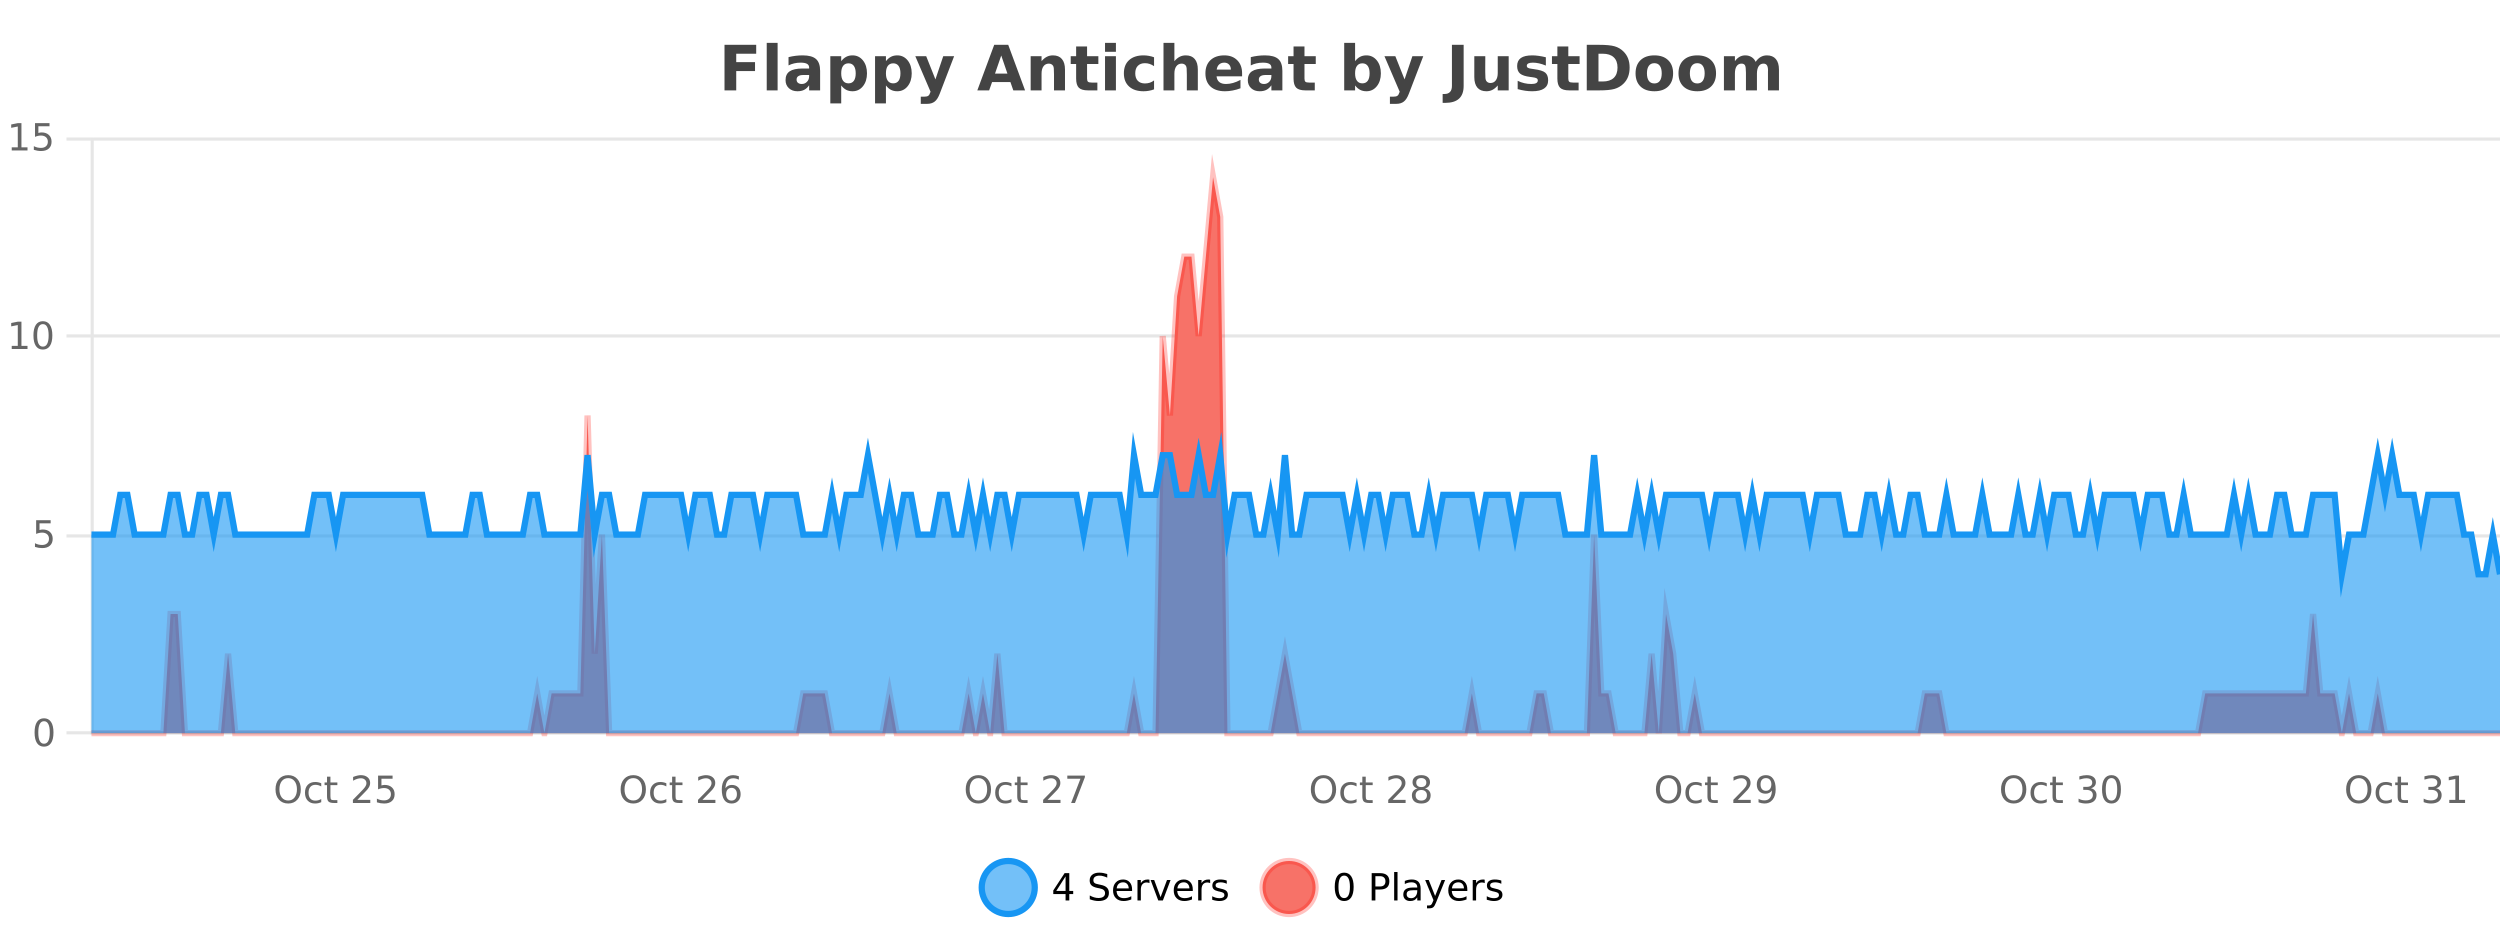 <?xml version="1.0" encoding="UTF-8"?>
<svg xmlns="http://www.w3.org/2000/svg" xmlns:xlink="http://www.w3.org/1999/xlink" width="800pt" height="300pt" viewBox="0 0 800 300" version="1.1">
<defs>
<clipPath id="clip1">
  <path d="M 285 263 L 360 263 L 360 300 L 285 300 Z M 285 263 "/>
</clipPath>
<clipPath id="clip2">
  <path d="M 375 263 L 450 263 L 450 300 L 375 300 Z M 375 263 "/>
</clipPath>
<clipPath id="clip3">
  <path d="M 29.27 56 L 800 56 L 800 234.602 L 29.27 234.602 Z M 29.27 56 "/>
</clipPath>
<clipPath id="clip4">
  <path d="M 28.27 43 L 800 43 L 800 235.602 L 28.27 235.602 Z M 28.27 43 "/>
</clipPath>
<clipPath id="clip5">
  <path d="M 29.27 145 L 800 145 L 800 234.602 L 29.27 234.602 Z M 29.27 145 "/>
</clipPath>
<clipPath id="clip6">
  <path d="M 28.27 117 L 800 117 L 800 213 L 28.27 213 Z M 28.27 117 "/>
</clipPath>
</defs>
<g id="surface2109171">
<rect x="0" y="0" width="800" height="300" style="fill:rgb(100%,100%,100%);fill-opacity:1;stroke:none;"/>
<path style="fill:none;stroke-width:1;stroke-linecap:butt;stroke-linejoin:miter;stroke:rgb(0%,0%,0%);stroke-opacity:0.098;stroke-miterlimit:10;" d="M 30 234.5 L 800 234.5 "/>
<path style="fill:none;stroke-width:1;stroke-linecap:butt;stroke-linejoin:miter;stroke:rgb(0%,0%,0%);stroke-opacity:0.098;stroke-miterlimit:10;" d="M 21.27 234.5 L 29 234.5 "/>
<path style="fill:none;stroke-width:1;stroke-linecap:butt;stroke-linejoin:miter;stroke:rgb(0%,0%,0%);stroke-opacity:0.098;stroke-miterlimit:10;" d="M 30 171.5 L 800 171.5 "/>
<path style="fill:none;stroke-width:1;stroke-linecap:butt;stroke-linejoin:miter;stroke:rgb(0%,0%,0%);stroke-opacity:0.098;stroke-miterlimit:10;" d="M 21.27 171.5 L 29 171.5 "/>
<path style="fill:none;stroke-width:1;stroke-linecap:butt;stroke-linejoin:miter;stroke:rgb(0%,0%,0%);stroke-opacity:0.098;stroke-miterlimit:10;" d="M 30 107.5 L 800 107.5 "/>
<path style="fill:none;stroke-width:1;stroke-linecap:butt;stroke-linejoin:miter;stroke:rgb(0%,0%,0%);stroke-opacity:0.098;stroke-miterlimit:10;" d="M 21.27 107.5 L 29 107.5 "/>
<path style="fill:none;stroke-width:1;stroke-linecap:butt;stroke-linejoin:miter;stroke:rgb(0%,0%,0%);stroke-opacity:0.098;stroke-miterlimit:10;" d="M 30 44.5 L 800 44.5 "/>
<path style="fill:none;stroke-width:1;stroke-linecap:butt;stroke-linejoin:miter;stroke:rgb(0%,0%,0%);stroke-opacity:0.098;stroke-miterlimit:10;" d="M 21.27 44.5 L 29 44.5 "/>
<path style=" stroke:none;fill-rule:nonzero;fill:rgb(9.02%,58.824%,95.294%);fill-opacity:0.6;" d="M 331.121 284 C 331.121 288.688 327.324 292.484 322.637 292.484 C 317.953 292.484 314.152 288.688 314.152 284 C 314.152 279.312 317.953 275.516 322.637 275.516 C 327.324 275.516 331.121 279.312 331.121 284 Z M 331.121 284 "/>
<g clip-path="url(#clip1)" clip-rule="nonzero">
<path style="fill:none;stroke-width:2;stroke-linecap:butt;stroke-linejoin:miter;stroke:rgb(9.02%,58.824%,95.294%);stroke-opacity:1;stroke-miterlimit:10;" d="M 331.121 284 C 331.121 288.688 327.324 292.484 322.637 292.484 C 317.953 292.484 314.152 288.688 314.152 284 C 314.152 279.312 317.953 275.516 322.637 275.516 C 327.324 275.516 331.121 279.312 331.121 284 Z M 331.121 284 "/>
</g>
<path style=" stroke:none;fill-rule:nonzero;fill:rgb(0%,0%,0%);fill-opacity:1;" d="M 340.984 280.438 L 338 285.109 L 340.984 285.109 Z M 340.672 279.406 L 342.172 279.406 L 342.172 285.109 L 343.422 285.109 L 343.422 286.094 L 342.172 286.094 L 342.172 288.156 L 340.984 288.156 L 340.984 286.094 L 337.047 286.094 L 337.047 284.953 Z M 354.32 279.688 L 354.32 280.844 C 353.871 280.637 353.445 280.48 353.039 280.375 C 352.641 280.262 352.262 280.203 351.898 280.203 C 351.25 280.203 350.75 280.328 350.398 280.578 C 350.055 280.828 349.883 281.188 349.883 281.656 C 349.883 282.043 349.996 282.336 350.227 282.531 C 350.453 282.73 350.898 282.887 351.555 283 L 352.258 283.156 C 353.141 283.324 353.793 283.621 354.211 284.047 C 354.637 284.465 354.852 285.027 354.852 285.734 C 354.852 286.59 354.562 287.234 353.992 287.672 C 353.43 288.109 352.594 288.328 351.492 288.328 C 351.086 288.328 350.648 288.281 350.18 288.188 C 349.711 288.094 349.227 287.953 348.727 287.766 L 348.727 286.547 C 349.203 286.82 349.672 287.023 350.133 287.156 C 350.602 287.293 351.055 287.359 351.492 287.359 C 352.168 287.359 352.688 287.23 353.055 286.969 C 353.43 286.699 353.617 286.32 353.617 285.828 C 353.617 285.402 353.48 285.07 353.211 284.828 C 352.949 284.578 352.516 284.398 351.914 284.281 L 351.195 284.141 C 350.309 283.965 349.668 283.688 349.273 283.312 C 348.887 282.938 348.695 282.418 348.695 281.75 C 348.695 280.969 348.965 280.359 349.508 279.922 C 350.047 279.477 350.797 279.25 351.758 279.25 C 352.172 279.25 352.59 279.289 353.008 279.359 C 353.434 279.434 353.871 279.543 354.32 279.688 Z M 362.266 284.609 L 362.266 285.125 L 357.297 285.125 C 357.348 285.875 357.57 286.445 357.969 286.828 C 358.375 287.215 358.93 287.406 359.641 287.406 C 360.055 287.406 360.457 287.359 360.844 287.266 C 361.238 287.164 361.629 287.008 362.016 286.797 L 362.016 287.828 C 361.617 287.984 361.219 288.105 360.812 288.188 C 360.406 288.281 359.992 288.328 359.578 288.328 C 358.535 288.328 357.707 288.027 357.094 287.422 C 356.477 286.809 356.172 285.98 356.172 284.938 C 356.172 283.867 356.461 283.016 357.047 282.391 C 357.629 281.758 358.41 281.438 359.391 281.438 C 360.273 281.438 360.973 281.727 361.484 282.297 C 362.004 282.859 362.266 283.633 362.266 284.609 Z M 361.188 284.281 C 361.176 283.699 361.008 283.23 360.688 282.875 C 360.363 282.523 359.938 282.344 359.406 282.344 C 358.801 282.344 358.316 282.516 357.953 282.859 C 357.598 283.203 357.395 283.684 357.344 284.297 Z M 367.836 282.594 C 367.711 282.531 367.574 282.484 367.43 282.453 C 367.293 282.414 367.137 282.391 366.961 282.391 C 366.355 282.391 365.887 282.59 365.555 282.984 C 365.23 283.383 365.07 283.953 365.07 284.703 L 365.07 288.156 L 363.992 288.156 L 363.992 281.594 L 365.07 281.594 L 365.07 282.609 C 365.297 282.215 365.594 281.922 365.961 281.734 C 366.324 281.539 366.766 281.438 367.289 281.438 C 367.359 281.438 367.438 281.445 367.523 281.453 C 367.617 281.465 367.715 281.48 367.82 281.5 Z M 368.195 281.594 L 369.336 281.594 L 371.383 287.094 L 373.445 281.594 L 374.586 281.594 L 372.117 288.156 L 370.648 288.156 Z M 381.688 284.609 L 381.688 285.125 L 376.719 285.125 C 376.77 285.875 376.992 286.445 377.391 286.828 C 377.797 287.215 378.352 287.406 379.062 287.406 C 379.477 287.406 379.879 287.359 380.266 287.266 C 380.66 287.164 381.051 287.008 381.438 286.797 L 381.438 287.828 C 381.039 287.984 380.641 288.105 380.234 288.188 C 379.828 288.281 379.414 288.328 379 288.328 C 377.957 288.328 377.129 288.027 376.516 287.422 C 375.898 286.809 375.594 285.98 375.594 284.938 C 375.594 283.867 375.883 283.016 376.469 282.391 C 377.051 281.758 377.832 281.438 378.812 281.438 C 379.695 281.438 380.395 281.727 380.906 282.297 C 381.426 282.859 381.688 283.633 381.688 284.609 Z M 380.609 284.281 C 380.598 283.699 380.43 283.23 380.109 282.875 C 379.785 282.523 379.359 282.344 378.828 282.344 C 378.223 282.344 377.738 282.516 377.375 282.859 C 377.02 283.203 376.816 283.684 376.766 284.297 Z M 387.258 282.594 C 387.133 282.531 386.996 282.484 386.852 282.453 C 386.715 282.414 386.559 282.391 386.383 282.391 C 385.777 282.391 385.309 282.59 384.977 282.984 C 384.652 283.383 384.492 283.953 384.492 284.703 L 384.492 288.156 L 383.414 288.156 L 383.414 281.594 L 384.492 281.594 L 384.492 282.609 C 384.719 282.215 385.016 281.922 385.383 281.734 C 385.746 281.539 386.188 281.438 386.711 281.438 C 386.781 281.438 386.859 281.445 386.945 281.453 C 387.039 281.465 387.137 281.48 387.242 281.5 Z M 392.562 281.781 L 392.562 282.812 C 392.258 282.656 391.941 282.543 391.609 282.469 C 391.285 282.387 390.945 282.344 390.594 282.344 C 390.062 282.344 389.66 282.43 389.391 282.594 C 389.117 282.75 388.984 282.996 388.984 283.328 C 388.984 283.578 389.078 283.777 389.266 283.922 C 389.461 284.059 389.852 284.188 390.438 284.312 L 390.797 284.406 C 391.566 284.562 392.113 284.793 392.438 285.094 C 392.758 285.398 392.922 285.812 392.922 286.344 C 392.922 286.961 392.676 287.445 392.188 287.797 C 391.707 288.152 391.047 288.328 390.203 288.328 C 389.848 288.328 389.477 288.289 389.094 288.219 C 388.719 288.156 388.32 288.059 387.906 287.922 L 387.906 286.797 C 388.301 287.008 388.691 287.164 389.078 287.266 C 389.461 287.371 389.848 287.422 390.234 287.422 C 390.734 287.422 391.117 287.34 391.391 287.172 C 391.672 286.996 391.812 286.746 391.812 286.422 C 391.812 286.133 391.711 285.906 391.516 285.75 C 391.316 285.594 390.883 285.445 390.219 285.297 L 389.844 285.219 C 389.176 285.074 388.691 284.855 388.391 284.562 C 388.098 284.273 387.953 283.875 387.953 283.375 C 387.953 282.75 388.172 282.273 388.609 281.938 C 389.047 281.605 389.664 281.438 390.469 281.438 C 390.863 281.438 391.238 281.469 391.594 281.531 C 391.945 281.586 392.27 281.668 392.562 281.781 Z M 332.637 277.016 "/>
<path style=" stroke:none;fill-rule:nonzero;fill:rgb(96.863%,44.706%,40.784%);fill-opacity:1;" d="M 420.988 284 C 420.988 288.688 417.191 292.484 412.504 292.484 C 407.82 292.484 404.02 288.688 404.02 284 C 404.02 279.312 407.82 275.516 412.504 275.516 C 417.191 275.516 420.988 279.312 420.988 284 Z M 420.988 284 "/>
<g clip-path="url(#clip2)" clip-rule="nonzero">
<path style="fill:none;stroke-width:2;stroke-linecap:butt;stroke-linejoin:miter;stroke:rgb(100%,4.706%,0%);stroke-opacity:0.247;stroke-miterlimit:10;" d="M 420.988 284 C 420.988 288.688 417.191 292.484 412.504 292.484 C 407.82 292.484 404.02 288.688 404.02 284 C 404.02 279.312 407.82 275.516 412.504 275.516 C 417.191 275.516 420.988 279.312 420.988 284 Z M 420.988 284 "/>
</g>
<path style=" stroke:none;fill-rule:nonzero;fill:rgb(0%,0%,0%);fill-opacity:1;" d="M 430.133 280.188 C 429.527 280.188 429.07 280.492 428.758 281.094 C 428.453 281.688 428.305 282.59 428.305 283.797 C 428.305 284.996 428.453 285.898 428.758 286.5 C 429.07 287.094 429.527 287.391 430.133 287.391 C 430.746 287.391 431.203 287.094 431.508 286.5 C 431.82 285.898 431.977 284.996 431.977 283.797 C 431.977 282.59 431.82 281.688 431.508 281.094 C 431.203 280.492 430.746 280.188 430.133 280.188 Z M 430.133 279.25 C 431.109 279.25 431.859 279.641 432.383 280.422 C 432.902 281.195 433.164 282.32 433.164 283.797 C 433.164 285.266 432.902 286.391 432.383 287.172 C 431.859 287.945 431.109 288.328 430.133 288.328 C 429.152 288.328 428.402 287.945 427.883 287.172 C 427.371 286.391 427.117 285.266 427.117 283.797 C 427.117 282.32 427.371 281.195 427.883 280.422 C 428.402 279.641 429.152 279.25 430.133 279.25 Z M 440.125 280.375 L 440.125 283.672 L 441.609 283.672 C 442.16 283.672 442.586 283.531 442.891 283.25 C 443.191 282.961 443.344 282.547 443.344 282.016 C 443.344 281.496 443.191 281.094 442.891 280.812 C 442.586 280.523 442.16 280.375 441.609 280.375 Z M 438.938 279.406 L 441.609 279.406 C 442.598 279.406 443.344 279.633 443.844 280.078 C 444.344 280.516 444.594 281.164 444.594 282.016 C 444.594 282.883 444.344 283.539 443.844 283.984 C 443.344 284.422 442.598 284.641 441.609 284.641 L 440.125 284.641 L 440.125 288.156 L 438.938 288.156 Z M 446.129 279.031 L 447.207 279.031 L 447.207 288.156 L 446.129 288.156 Z M 452.445 284.859 C 451.578 284.859 450.977 284.961 450.633 285.156 C 450.297 285.355 450.133 285.695 450.133 286.172 C 450.133 286.559 450.258 286.867 450.508 287.094 C 450.766 287.312 451.109 287.422 451.539 287.422 C 452.141 287.422 452.621 287.215 452.977 286.797 C 453.34 286.371 453.523 285.805 453.523 285.094 L 453.523 284.859 Z M 454.602 284.406 L 454.602 288.156 L 453.523 288.156 L 453.523 287.156 C 453.273 287.555 452.965 287.852 452.602 288.047 C 452.234 288.234 451.789 288.328 451.258 288.328 C 450.578 288.328 450.043 288.141 449.648 287.766 C 449.25 287.383 449.055 286.875 449.055 286.25 C 449.055 285.512 449.297 284.953 449.789 284.578 C 450.289 284.203 451.027 284.016 452.008 284.016 L 453.523 284.016 L 453.523 283.906 C 453.523 283.406 453.355 283.023 453.023 282.75 C 452.699 282.48 452.246 282.344 451.664 282.344 C 451.289 282.344 450.918 282.391 450.555 282.484 C 450.199 282.578 449.859 282.715 449.539 282.891 L 449.539 281.891 C 449.934 281.734 450.312 281.621 450.68 281.547 C 451.055 281.477 451.418 281.438 451.773 281.438 C 452.719 281.438 453.43 281.684 453.898 282.172 C 454.367 282.664 454.602 283.406 454.602 284.406 Z M 459.551 288.766 C 459.246 289.547 458.949 290.055 458.66 290.297 C 458.367 290.535 457.98 290.656 457.504 290.656 L 456.645 290.656 L 456.645 289.75 L 457.27 289.75 C 457.57 289.75 457.801 289.676 457.957 289.531 C 458.121 289.395 458.305 289.066 458.504 288.547 L 458.707 288.047 L 456.051 281.594 L 457.191 281.594 L 459.238 286.719 L 461.301 281.594 L 462.441 281.594 Z M 469.543 284.609 L 469.543 285.125 L 464.574 285.125 C 464.625 285.875 464.848 286.445 465.246 286.828 C 465.652 287.215 466.207 287.406 466.918 287.406 C 467.332 287.406 467.734 287.359 468.121 287.266 C 468.516 287.164 468.906 287.008 469.293 286.797 L 469.293 287.828 C 468.895 287.984 468.496 288.105 468.09 288.188 C 467.684 288.281 467.27 288.328 466.855 288.328 C 465.812 288.328 464.984 288.027 464.371 287.422 C 463.754 286.809 463.449 285.98 463.449 284.938 C 463.449 283.867 463.738 283.016 464.324 282.391 C 464.906 281.758 465.688 281.438 466.668 281.438 C 467.551 281.438 468.25 281.727 468.762 282.297 C 469.281 282.859 469.543 283.633 469.543 284.609 Z M 468.465 284.281 C 468.453 283.699 468.285 283.23 467.965 282.875 C 467.641 282.523 467.215 282.344 466.684 282.344 C 466.078 282.344 465.594 282.516 465.23 282.859 C 464.875 283.203 464.672 283.684 464.621 284.297 Z M 475.113 282.594 C 474.988 282.531 474.852 282.484 474.707 282.453 C 474.57 282.414 474.414 282.391 474.238 282.391 C 473.633 282.391 473.164 282.59 472.832 282.984 C 472.508 283.383 472.348 283.953 472.348 284.703 L 472.348 288.156 L 471.27 288.156 L 471.27 281.594 L 472.348 281.594 L 472.348 282.609 C 472.574 282.215 472.871 281.922 473.238 281.734 C 473.602 281.539 474.043 281.438 474.566 281.438 C 474.637 281.438 474.715 281.445 474.801 281.453 C 474.895 281.465 474.992 281.48 475.098 281.5 Z M 480.422 281.781 L 480.422 282.812 C 480.117 282.656 479.801 282.543 479.469 282.469 C 479.145 282.387 478.805 282.344 478.453 282.344 C 477.922 282.344 477.52 282.43 477.25 282.594 C 476.977 282.75 476.844 282.996 476.844 283.328 C 476.844 283.578 476.938 283.777 477.125 283.922 C 477.32 284.059 477.711 284.188 478.297 284.312 L 478.656 284.406 C 479.426 284.562 479.973 284.793 480.297 285.094 C 480.617 285.398 480.781 285.812 480.781 286.344 C 480.781 286.961 480.535 287.445 480.047 287.797 C 479.566 288.152 478.906 288.328 478.062 288.328 C 477.707 288.328 477.336 288.289 476.953 288.219 C 476.578 288.156 476.18 288.059 475.766 287.922 L 475.766 286.797 C 476.16 287.008 476.551 287.164 476.938 287.266 C 477.32 287.371 477.707 287.422 478.094 287.422 C 478.594 287.422 478.977 287.34 479.25 287.172 C 479.531 286.996 479.672 286.746 479.672 286.422 C 479.672 286.133 479.57 285.906 479.375 285.75 C 479.176 285.594 478.742 285.445 478.078 285.297 L 477.703 285.219 C 477.035 285.074 476.551 284.855 476.25 284.562 C 475.957 284.273 475.812 283.875 475.812 283.375 C 475.812 282.75 476.031 282.273 476.469 281.938 C 476.906 281.605 477.523 281.438 478.328 281.438 C 478.723 281.438 479.098 281.469 479.453 281.531 C 479.805 281.586 480.129 281.668 480.422 281.781 Z M 422.504 277.016 "/>
<path style=" stroke:none;fill-rule:nonzero;fill:rgb(26.667%,26.667%,26.667%);fill-opacity:1;" d="M 231.844 14.344 L 241.984 14.344 L 241.984 17.188 L 235.594 17.188 L 235.594 19.891 L 241.609 19.891 L 241.609 22.734 L 235.594 22.734 L 235.594 28.922 L 231.844 28.922 Z M 245.352 13.719 L 248.836 13.719 L 248.836 28.922 L 245.352 28.922 Z M 257.094 24 C 256.363 24 255.816 24.125 255.453 24.375 C 255.086 24.617 254.906 24.98 254.906 25.469 C 254.906 25.906 255.051 26.25 255.344 26.5 C 255.645 26.75 256.055 26.875 256.578 26.875 C 257.234 26.875 257.785 26.641 258.234 26.172 C 258.691 25.703 258.922 25.117 258.922 24.406 L 258.922 24 Z M 262.438 22.688 L 262.438 28.922 L 258.922 28.922 L 258.922 27.297 C 258.453 27.965 257.922 28.449 257.328 28.75 C 256.742 29.051 256.031 29.203 255.188 29.203 C 254.062 29.203 253.145 28.875 252.438 28.219 C 251.727 27.555 251.375 26.695 251.375 25.641 C 251.375 24.359 251.812 23.422 252.688 22.828 C 253.57 22.227 254.961 21.922 256.859 21.922 L 258.922 21.922 L 258.922 21.641 C 258.922 21.09 258.703 20.688 258.266 20.438 C 257.828 20.18 257.145 20.047 256.219 20.047 C 255.469 20.047 254.77 20.125 254.125 20.281 C 253.477 20.43 252.879 20.648 252.328 20.938 L 252.328 18.281 C 253.078 18.094 253.828 17.953 254.578 17.859 C 255.336 17.766 256.098 17.719 256.859 17.719 C 258.828 17.719 260.25 18.109 261.125 18.891 C 262 19.664 262.438 20.93 262.438 22.688 Z M 269.188 27.344 L 269.188 33.078 L 265.703 33.078 L 265.703 17.984 L 269.188 17.984 L 269.188 19.578 C 269.676 18.945 270.211 18.477 270.797 18.172 C 271.379 17.871 272.051 17.719 272.812 17.719 C 274.164 17.719 275.273 18.258 276.141 19.328 C 277.004 20.402 277.438 21.781 277.438 23.469 C 277.438 25.148 277.004 26.523 276.141 27.594 C 275.273 28.668 274.164 29.203 272.812 29.203 C 272.051 29.203 271.379 29.051 270.797 28.75 C 270.211 28.449 269.676 27.98 269.188 27.344 Z M 271.516 20.266 C 270.766 20.266 270.188 20.543 269.781 21.094 C 269.383 21.637 269.188 22.43 269.188 23.469 C 269.188 24.5 269.383 25.293 269.781 25.844 C 270.188 26.398 270.766 26.672 271.516 26.672 C 272.266 26.672 272.836 26.402 273.234 25.859 C 273.629 25.309 273.828 24.512 273.828 23.469 C 273.828 22.43 273.629 21.637 273.234 21.094 C 272.836 20.543 272.266 20.266 271.516 20.266 Z M 283.5 27.344 L 283.5 33.078 L 280.016 33.078 L 280.016 17.984 L 283.5 17.984 L 283.5 19.578 C 283.988 18.945 284.523 18.477 285.109 18.172 C 285.691 17.871 286.363 17.719 287.125 17.719 C 288.477 17.719 289.586 18.258 290.453 19.328 C 291.316 20.402 291.75 21.781 291.75 23.469 C 291.75 25.148 291.316 26.523 290.453 27.594 C 289.586 28.668 288.477 29.203 287.125 29.203 C 286.363 29.203 285.691 29.051 285.109 28.75 C 284.523 28.449 283.988 27.98 283.5 27.344 Z M 285.828 20.266 C 285.078 20.266 284.5 20.543 284.094 21.094 C 283.695 21.637 283.5 22.43 283.5 23.469 C 283.5 24.5 283.695 25.293 284.094 25.844 C 284.5 26.398 285.078 26.672 285.828 26.672 C 286.578 26.672 287.148 26.402 287.547 25.859 C 287.941 25.309 288.141 24.512 288.141 23.469 C 288.141 22.43 287.941 21.637 287.547 21.094 C 287.148 20.543 286.578 20.266 285.828 20.266 Z M 292.898 17.984 L 296.383 17.984 L 299.336 25.406 L 301.836 17.984 L 305.32 17.984 L 300.727 29.953 C 300.266 31.172 299.727 32.02 299.102 32.5 C 298.484 32.988 297.68 33.234 296.68 33.234 L 294.648 33.234 L 294.648 30.938 L 295.742 30.938 C 296.336 30.938 296.766 30.844 297.039 30.656 C 297.309 30.469 297.516 30.129 297.664 29.641 L 297.773 29.344 Z M 323.336 26.266 L 317.461 26.266 L 316.523 28.922 L 312.742 28.922 L 318.148 14.344 L 322.633 14.344 L 328.023 28.922 L 324.258 28.922 Z M 318.398 23.562 L 322.383 23.562 L 320.398 17.766 Z M 340.797 22.266 L 340.797 28.922 L 337.281 28.922 L 337.281 23.828 C 337.281 22.883 337.258 22.23 337.219 21.875 C 337.176 21.512 337.102 21.246 337 21.078 C 336.863 20.852 336.676 20.672 336.438 20.547 C 336.207 20.422 335.941 20.359 335.641 20.359 C 334.91 20.359 334.336 20.641 333.922 21.203 C 333.504 21.766 333.297 22.547 333.297 23.547 L 333.297 28.922 L 329.812 28.922 L 329.812 17.984 L 333.297 17.984 L 333.297 19.578 C 333.828 18.945 334.391 18.477 334.984 18.172 C 335.578 17.871 336.227 17.719 336.938 17.719 C 338.207 17.719 339.164 18.109 339.812 18.891 C 340.469 19.664 340.797 20.789 340.797 22.266 Z M 347.863 14.875 L 347.863 17.984 L 351.473 17.984 L 351.473 20.484 L 347.863 20.484 L 347.863 25.125 C 347.863 25.637 347.961 25.98 348.16 26.156 C 348.367 26.336 348.77 26.422 349.363 26.422 L 351.16 26.422 L 351.16 28.922 L 348.16 28.922 C 346.785 28.922 345.805 28.637 345.223 28.062 C 344.648 27.48 344.363 26.5 344.363 25.125 L 344.363 20.484 L 342.629 20.484 L 342.629 17.984 L 344.363 17.984 L 344.363 14.875 Z M 353.609 17.984 L 357.094 17.984 L 357.094 28.922 L 353.609 28.922 Z M 353.609 13.719 L 357.094 13.719 L 357.094 16.578 L 353.609 16.578 Z M 369.297 18.328 L 369.297 21.172 C 368.828 20.852 368.352 20.609 367.875 20.453 C 367.395 20.297 366.895 20.219 366.375 20.219 C 365.406 20.219 364.645 20.508 364.094 21.078 C 363.551 21.641 363.281 22.438 363.281 23.469 C 363.281 24.492 363.551 25.289 364.094 25.859 C 364.645 26.422 365.406 26.703 366.375 26.703 C 366.926 26.703 367.445 26.625 367.938 26.469 C 368.426 26.305 368.879 26.059 369.297 25.734 L 369.297 28.594 C 368.754 28.805 368.203 28.953 367.641 29.047 C 367.078 29.148 366.508 29.203 365.938 29.203 C 363.969 29.203 362.426 28.699 361.312 27.688 C 360.195 26.68 359.641 25.273 359.641 23.469 C 359.641 21.656 360.195 20.246 361.312 19.234 C 362.426 18.227 363.969 17.719 365.938 17.719 C 366.508 17.719 367.07 17.773 367.625 17.875 C 368.188 17.969 368.742 18.121 369.297 18.328 Z M 383.305 22.266 L 383.305 28.922 L 379.789 28.922 L 379.789 23.844 C 379.789 22.887 379.766 22.23 379.727 21.875 C 379.684 21.512 379.609 21.246 379.508 21.078 C 379.371 20.852 379.184 20.672 378.945 20.547 C 378.715 20.422 378.449 20.359 378.148 20.359 C 377.418 20.359 376.844 20.641 376.43 21.203 C 376.012 21.766 375.805 22.547 375.805 23.547 L 375.805 28.922 L 372.32 28.922 L 372.32 13.719 L 375.805 13.719 L 375.805 19.578 C 376.336 18.945 376.898 18.477 377.492 18.172 C 378.086 17.871 378.734 17.719 379.445 17.719 C 380.715 17.719 381.672 18.109 382.32 18.891 C 382.977 19.664 383.305 20.789 383.305 22.266 Z M 397.469 23.422 L 397.469 24.422 L 389.297 24.422 C 389.379 25.246 389.676 25.859 390.188 26.266 C 390.695 26.672 391.406 26.875 392.312 26.875 C 393.051 26.875 393.805 26.766 394.578 26.547 C 395.348 26.328 396.141 26 396.953 25.562 L 396.953 28.25 C 396.129 28.562 395.301 28.797 394.469 28.953 C 393.645 29.117 392.82 29.203 392 29.203 C 390.02 29.203 388.477 28.703 387.375 27.703 C 386.281 26.695 385.734 25.281 385.734 23.469 C 385.734 21.68 386.27 20.273 387.344 19.25 C 388.426 18.23 389.91 17.719 391.797 17.719 C 393.516 17.719 394.891 18.242 395.922 19.281 C 396.953 20.312 397.469 21.695 397.469 23.422 Z M 393.875 22.266 C 393.875 21.602 393.68 21.062 393.297 20.656 C 392.91 20.25 392.406 20.047 391.781 20.047 C 391.102 20.047 390.551 20.242 390.125 20.625 C 389.707 21 389.445 21.547 389.344 22.266 Z M 405.016 24 C 404.285 24 403.738 24.125 403.375 24.375 C 403.008 24.617 402.828 24.98 402.828 25.469 C 402.828 25.906 402.973 26.25 403.266 26.5 C 403.566 26.75 403.977 26.875 404.5 26.875 C 405.156 26.875 405.707 26.641 406.156 26.172 C 406.613 25.703 406.844 25.117 406.844 24.406 L 406.844 24 Z M 410.359 22.688 L 410.359 28.922 L 406.844 28.922 L 406.844 27.297 C 406.375 27.965 405.844 28.449 405.25 28.75 C 404.664 29.051 403.953 29.203 403.109 29.203 C 401.984 29.203 401.066 28.875 400.359 28.219 C 399.648 27.555 399.297 26.695 399.297 25.641 C 399.297 24.359 399.734 23.422 400.609 22.828 C 401.492 22.227 402.883 21.922 404.781 21.922 L 406.844 21.922 L 406.844 21.641 C 406.844 21.09 406.625 20.688 406.188 20.438 C 405.75 20.18 405.066 20.047 404.141 20.047 C 403.391 20.047 402.691 20.125 402.047 20.281 C 401.398 20.43 400.801 20.648 400.25 20.938 L 400.25 18.281 C 401 18.094 401.75 17.953 402.5 17.859 C 403.258 17.766 404.02 17.719 404.781 17.719 C 406.75 17.719 408.172 18.109 409.047 18.891 C 409.922 19.664 410.359 20.93 410.359 22.688 Z M 417.434 14.875 L 417.434 17.984 L 421.043 17.984 L 421.043 20.484 L 417.434 20.484 L 417.434 25.125 C 417.434 25.637 417.531 25.98 417.73 26.156 C 417.938 26.336 418.34 26.422 418.934 26.422 L 420.73 26.422 L 420.73 28.922 L 417.73 28.922 C 416.355 28.922 415.375 28.637 414.793 28.062 C 414.219 27.48 413.934 26.5 413.934 25.125 L 413.934 20.484 L 412.199 20.484 L 412.199 17.984 L 413.934 17.984 L 413.934 14.875 Z M 435.957 26.672 C 436.707 26.672 437.277 26.402 437.676 25.859 C 438.07 25.309 438.27 24.512 438.27 23.469 C 438.27 22.43 438.07 21.637 437.676 21.094 C 437.277 20.543 436.707 20.266 435.957 20.266 C 435.207 20.266 434.629 20.543 434.223 21.094 C 433.824 21.637 433.629 22.43 433.629 23.469 C 433.629 24.5 433.824 25.293 434.223 25.844 C 434.629 26.398 435.207 26.672 435.957 26.672 Z M 433.629 19.578 C 434.117 18.945 434.652 18.477 435.238 18.172 C 435.82 17.871 436.492 17.719 437.254 17.719 C 438.605 17.719 439.715 18.258 440.582 19.328 C 441.445 20.402 441.879 21.781 441.879 23.469 C 441.879 25.148 441.445 26.523 440.582 27.594 C 439.715 28.668 438.605 29.203 437.254 29.203 C 436.492 29.203 435.82 29.051 435.238 28.75 C 434.652 28.449 434.117 27.98 433.629 27.344 L 433.629 28.922 L 430.145 28.922 L 430.145 13.719 L 433.629 13.719 Z M 443.023 17.984 L 446.508 17.984 L 449.461 25.406 L 451.961 17.984 L 455.445 17.984 L 450.852 29.953 C 450.391 31.172 449.852 32.02 449.227 32.5 C 448.609 32.988 447.805 33.234 446.805 33.234 L 444.773 33.234 L 444.773 30.938 L 445.867 30.938 C 446.461 30.938 446.891 30.844 447.164 30.656 C 447.434 30.469 447.641 30.129 447.789 29.641 L 447.898 29.344 Z M 464.617 14.344 L 468.367 14.344 L 468.367 27.5 C 468.367 29.32 467.871 30.68 466.883 31.578 C 465.902 32.473 464.414 32.922 462.414 32.922 L 461.648 32.922 L 461.648 30.078 L 462.242 30.078 C 463.023 30.078 463.609 29.859 464.008 29.422 C 464.414 28.992 464.617 28.355 464.617 27.5 Z M 471.777 24.656 L 471.777 17.984 L 475.293 17.984 L 475.293 19.078 C 475.293 19.672 475.285 20.418 475.277 21.312 C 475.277 22.211 475.277 22.805 475.277 23.094 C 475.277 23.98 475.297 24.617 475.34 25 C 475.391 25.387 475.469 25.668 475.574 25.844 C 475.719 26.074 475.906 26.25 476.137 26.375 C 476.363 26.5 476.629 26.562 476.934 26.562 C 477.66 26.562 478.234 26.281 478.652 25.719 C 479.066 25.156 479.277 24.383 479.277 23.391 L 479.277 17.984 L 482.777 17.984 L 482.777 28.922 L 479.277 28.922 L 479.277 27.344 C 478.746 27.98 478.184 28.449 477.59 28.75 C 477.004 29.051 476.359 29.203 475.652 29.203 C 474.391 29.203 473.426 28.82 472.762 28.047 C 472.105 27.266 471.777 26.137 471.777 24.656 Z M 494.672 18.328 L 494.672 20.984 C 493.93 20.672 493.211 20.438 492.516 20.281 C 491.816 20.125 491.156 20.047 490.531 20.047 C 489.875 20.047 489.383 20.133 489.062 20.297 C 488.738 20.465 488.578 20.719 488.578 21.062 C 488.578 21.344 488.695 21.559 488.938 21.703 C 489.188 21.852 489.625 21.961 490.25 22.031 L 490.875 22.125 C 492.664 22.355 493.867 22.73 494.484 23.25 C 495.098 23.773 495.406 24.59 495.406 25.703 C 495.406 26.871 494.973 27.746 494.109 28.328 C 493.254 28.914 491.977 29.203 490.281 29.203 C 489.551 29.203 488.801 29.145 488.031 29.031 C 487.258 28.918 486.469 28.746 485.656 28.516 L 485.656 25.859 C 486.352 26.203 487.066 26.461 487.797 26.625 C 488.523 26.793 489.27 26.875 490.031 26.875 C 490.719 26.875 491.234 26.781 491.578 26.594 C 491.922 26.406 492.094 26.125 492.094 25.75 C 492.094 25.438 491.973 25.211 491.734 25.062 C 491.492 24.906 491.02 24.789 490.312 24.703 L 489.703 24.625 C 488.141 24.43 487.047 24.07 486.422 23.547 C 485.797 23.016 485.484 22.215 485.484 21.141 C 485.484 19.984 485.879 19.125 486.672 18.562 C 487.473 18 488.691 17.719 490.328 17.719 C 490.973 17.719 491.648 17.773 492.359 17.875 C 493.066 17.969 493.836 18.121 494.672 18.328 Z M 501.859 14.875 L 501.859 17.984 L 505.469 17.984 L 505.469 20.484 L 501.859 20.484 L 501.859 25.125 C 501.859 25.637 501.957 25.98 502.156 26.156 C 502.363 26.336 502.766 26.422 503.359 26.422 L 505.156 26.422 L 505.156 28.922 L 502.156 28.922 C 500.781 28.922 499.801 28.637 499.219 28.062 C 498.645 27.48 498.359 26.5 498.359 25.125 L 498.359 20.484 L 496.625 20.484 L 496.625 17.984 L 498.359 17.984 L 498.359 14.875 Z M 511.512 17.188 L 511.512 26.078 L 512.855 26.078 C 514.395 26.078 515.574 25.699 516.387 24.938 C 517.199 24.18 517.605 23.07 517.605 21.609 C 517.605 20.172 517.199 19.078 516.387 18.328 C 515.582 17.57 514.406 17.188 512.855 17.188 Z M 507.762 14.344 L 511.715 14.344 C 513.934 14.344 515.582 14.5 516.668 14.812 C 517.75 15.125 518.676 15.664 519.449 16.422 C 520.137 17.078 520.645 17.84 520.98 18.703 C 521.312 19.559 521.48 20.527 521.48 21.609 C 521.48 22.715 521.312 23.699 520.98 24.562 C 520.645 25.43 520.137 26.188 519.449 26.844 C 518.668 27.594 517.73 28.133 516.637 28.453 C 515.543 28.766 513.902 28.922 511.715 28.922 L 507.762 28.922 Z M 529.41 20.219 C 528.629 20.219 528.035 20.5 527.629 21.062 C 527.223 21.617 527.02 22.418 527.02 23.469 C 527.02 24.512 527.223 25.312 527.629 25.875 C 528.035 26.43 528.629 26.703 529.41 26.703 C 530.168 26.703 530.746 26.43 531.145 25.875 C 531.551 25.312 531.754 24.512 531.754 23.469 C 531.754 22.418 531.551 21.617 531.145 21.062 C 530.746 20.5 530.168 20.219 529.41 20.219 Z M 529.41 17.719 C 531.285 17.719 532.746 18.23 533.801 19.25 C 534.863 20.262 535.395 21.668 535.395 23.469 C 535.395 25.262 534.863 26.668 533.801 27.688 C 532.746 28.699 531.285 29.203 529.41 29.203 C 527.512 29.203 526.035 28.699 524.973 27.688 C 523.91 26.668 523.379 25.262 523.379 23.469 C 523.379 21.668 523.91 20.262 524.973 19.25 C 526.035 18.23 527.512 17.719 529.41 17.719 Z M 543.148 20.219 C 542.367 20.219 541.773 20.5 541.367 21.062 C 540.961 21.617 540.758 22.418 540.758 23.469 C 540.758 24.512 540.961 25.312 541.367 25.875 C 541.773 26.43 542.367 26.703 543.148 26.703 C 543.906 26.703 544.484 26.43 544.883 25.875 C 545.289 25.312 545.492 24.512 545.492 23.469 C 545.492 22.418 545.289 21.617 544.883 21.062 C 544.484 20.5 543.906 20.219 543.148 20.219 Z M 543.148 17.719 C 545.023 17.719 546.484 18.23 547.539 19.25 C 548.602 20.262 549.133 21.668 549.133 23.469 C 549.133 25.262 548.602 26.668 547.539 27.688 C 546.484 28.699 545.023 29.203 543.148 29.203 C 541.25 29.203 539.773 28.699 538.711 27.688 C 537.648 26.668 537.117 25.262 537.117 23.469 C 537.117 21.668 537.648 20.262 538.711 19.25 C 539.773 18.23 541.25 17.719 543.148 17.719 Z M 561.812 19.797 C 562.258 19.121 562.785 18.605 563.391 18.25 C 564.004 17.898 564.676 17.719 565.406 17.719 C 566.656 17.719 567.609 18.109 568.266 18.891 C 568.93 19.664 569.266 20.789 569.266 22.266 L 569.266 28.922 L 565.75 28.922 L 565.75 23.219 C 565.75 23.137 565.75 23.047 565.75 22.953 C 565.758 22.859 565.766 22.73 565.766 22.562 C 565.766 21.793 565.648 21.234 565.422 20.891 C 565.191 20.539 564.82 20.359 564.312 20.359 C 563.656 20.359 563.145 20.637 562.781 21.188 C 562.414 21.73 562.227 22.516 562.219 23.547 L 562.219 28.922 L 558.703 28.922 L 558.703 23.219 C 558.703 22.012 558.598 21.234 558.391 20.891 C 558.18 20.539 557.812 20.359 557.281 20.359 C 556.602 20.359 556.082 20.637 555.719 21.188 C 555.352 21.73 555.172 22.516 555.172 23.547 L 555.172 28.922 L 551.656 28.922 L 551.656 17.984 L 555.172 17.984 L 555.172 19.578 C 555.609 18.965 556.102 18.5 556.656 18.188 C 557.207 17.875 557.82 17.719 558.5 17.719 C 559.25 17.719 559.914 17.902 560.5 18.266 C 561.082 18.633 561.52 19.141 561.812 19.797 Z M 230 10.359 "/>
<path style="fill:none;stroke-width:1;stroke-linecap:butt;stroke-linejoin:miter;stroke:rgb(0%,0%,0%);stroke-opacity:0.098;stroke-miterlimit:10;" d="M 29 234.5 L 801 234.5 "/>
<path style=" stroke:none;fill-rule:nonzero;fill:rgb(40%,40%,40%);fill-opacity:1;" d="M 92.227 249 C 91.359 249 90.672 249.324 90.164 249.969 C 89.664 250.605 89.414 251.48 89.414 252.594 C 89.414 253.688 89.664 254.559 90.164 255.203 C 90.672 255.84 91.359 256.156 92.227 256.156 C 93.078 256.156 93.758 255.84 94.258 255.203 C 94.766 254.559 95.023 253.688 95.023 252.594 C 95.023 251.48 94.766 250.605 94.258 249.969 C 93.758 249.324 93.078 249 92.227 249 Z M 92.227 248.047 C 93.445 248.047 94.418 248.461 95.148 249.281 C 95.887 250.105 96.258 251.211 96.258 252.594 C 96.258 253.969 95.887 255.07 95.148 255.891 C 94.418 256.715 93.445 257.125 92.227 257.125 C 90.996 257.125 90.012 256.715 89.273 255.891 C 88.531 255.07 88.164 253.969 88.164 252.594 C 88.164 251.211 88.531 250.105 89.273 249.281 C 90.012 248.461 90.996 248.047 92.227 248.047 Z M 102.797 250.641 L 102.797 251.656 C 102.484 251.48 102.176 251.352 101.875 251.266 C 101.57 251.184 101.266 251.141 100.953 251.141 C 100.242 251.141 99.695 251.367 99.312 251.812 C 98.926 252.25 98.734 252.871 98.734 253.672 C 98.734 254.477 98.926 255.102 99.312 255.547 C 99.695 255.984 100.242 256.203 100.953 256.203 C 101.266 256.203 101.57 256.164 101.875 256.078 C 102.176 255.996 102.484 255.871 102.797 255.703 L 102.797 256.703 C 102.492 256.84 102.18 256.945 101.859 257.016 C 101.535 257.086 101.191 257.125 100.828 257.125 C 99.836 257.125 99.051 256.82 98.469 256.203 C 97.883 255.578 97.594 254.734 97.594 253.672 C 97.594 252.609 97.883 251.773 98.469 251.156 C 99.062 250.543 99.875 250.234 100.906 250.234 C 101.227 250.234 101.547 250.273 101.859 250.344 C 102.18 250.406 102.492 250.508 102.797 250.641 Z M 105.738 248.531 L 105.738 250.391 L 107.957 250.391 L 107.957 251.234 L 105.738 251.234 L 105.738 254.797 C 105.738 255.328 105.809 255.672 105.957 255.828 C 106.102 255.977 106.398 256.047 106.848 256.047 L 107.957 256.047 L 107.957 256.953 L 106.848 256.953 C 106.012 256.953 105.434 256.797 105.113 256.484 C 104.801 256.172 104.645 255.609 104.645 254.797 L 104.645 251.234 L 103.863 251.234 L 103.863 250.391 L 104.645 250.391 L 104.645 248.531 Z M 114.352 255.953 L 118.492 255.953 L 118.492 256.953 L 112.93 256.953 L 112.93 255.953 C 113.375 255.496 113.984 254.875 114.758 254.094 C 115.539 253.305 116.027 252.793 116.227 252.562 C 116.609 252.148 116.875 251.793 117.023 251.5 C 117.18 251.199 117.258 250.906 117.258 250.625 C 117.258 250.156 117.09 249.777 116.758 249.484 C 116.434 249.195 116.012 249.047 115.492 249.047 C 115.117 249.047 114.719 249.109 114.305 249.234 C 113.898 249.359 113.461 249.559 112.992 249.828 L 112.992 248.625 C 113.469 248.438 113.914 248.297 114.32 248.203 C 114.734 248.102 115.117 248.047 115.461 248.047 C 116.367 248.047 117.09 248.277 117.633 248.734 C 118.172 249.184 118.445 249.789 118.445 250.547 C 118.445 250.902 118.375 251.242 118.242 251.562 C 118.105 251.887 117.859 252.266 117.508 252.703 C 117.402 252.82 117.09 253.148 116.57 253.688 C 116.047 254.23 115.309 254.984 114.352 255.953 Z M 120.984 248.203 L 125.625 248.203 L 125.625 249.203 L 122.062 249.203 L 122.062 251.344 C 122.238 251.281 122.41 251.242 122.578 251.219 C 122.754 251.188 122.926 251.172 123.094 251.172 C 124.07 251.172 124.848 251.445 125.422 251.984 C 125.992 252.516 126.281 253.234 126.281 254.141 C 126.281 255.09 125.984 255.824 125.391 256.344 C 124.805 256.867 123.984 257.125 122.922 257.125 C 122.547 257.125 122.164 257.094 121.781 257.031 C 121.406 256.969 121.016 256.875 120.609 256.75 L 120.609 255.562 C 120.961 255.75 121.328 255.891 121.703 255.984 C 122.078 256.078 122.473 256.125 122.891 256.125 C 123.566 256.125 124.102 255.949 124.5 255.594 C 124.895 255.242 125.094 254.758 125.094 254.141 C 125.094 253.539 124.895 253.059 124.5 252.703 C 124.102 252.352 123.566 252.172 122.891 252.172 C 122.578 252.172 122.258 252.211 121.938 252.281 C 121.625 252.344 121.305 252.449 120.984 252.594 Z M 87.492 245.816 "/>
<path style=" stroke:none;fill-rule:nonzero;fill:rgb(40%,40%,40%);fill-opacity:1;" d="M 202.66 249 C 201.793 249 201.105 249.324 200.598 249.969 C 200.098 250.605 199.848 251.48 199.848 252.594 C 199.848 253.688 200.098 254.559 200.598 255.203 C 201.105 255.84 201.793 256.156 202.66 256.156 C 203.512 256.156 204.191 255.84 204.691 255.203 C 205.199 254.559 205.457 253.688 205.457 252.594 C 205.457 251.48 205.199 250.605 204.691 249.969 C 204.191 249.324 203.512 249 202.66 249 Z M 202.66 248.047 C 203.879 248.047 204.852 248.461 205.582 249.281 C 206.32 250.105 206.691 251.211 206.691 252.594 C 206.691 253.969 206.32 255.07 205.582 255.891 C 204.852 256.715 203.879 257.125 202.66 257.125 C 201.43 257.125 200.445 256.715 199.707 255.891 C 198.965 255.07 198.598 253.969 198.598 252.594 C 198.598 251.211 198.965 250.105 199.707 249.281 C 200.445 248.461 201.43 248.047 202.66 248.047 Z M 213.23 250.641 L 213.23 251.656 C 212.918 251.48 212.609 251.352 212.309 251.266 C 212.004 251.184 211.699 251.141 211.387 251.141 C 210.676 251.141 210.129 251.367 209.746 251.812 C 209.359 252.25 209.168 252.871 209.168 253.672 C 209.168 254.477 209.359 255.102 209.746 255.547 C 210.129 255.984 210.676 256.203 211.387 256.203 C 211.699 256.203 212.004 256.164 212.309 256.078 C 212.609 255.996 212.918 255.871 213.23 255.703 L 213.23 256.703 C 212.926 256.84 212.613 256.945 212.293 257.016 C 211.969 257.086 211.625 257.125 211.262 257.125 C 210.27 257.125 209.484 256.82 208.902 256.203 C 208.316 255.578 208.027 254.734 208.027 253.672 C 208.027 252.609 208.316 251.773 208.902 251.156 C 209.496 250.543 210.309 250.234 211.34 250.234 C 211.66 250.234 211.98 250.273 212.293 250.344 C 212.613 250.406 212.926 250.508 213.23 250.641 Z M 216.172 248.531 L 216.172 250.391 L 218.391 250.391 L 218.391 251.234 L 216.172 251.234 L 216.172 254.797 C 216.172 255.328 216.242 255.672 216.391 255.828 C 216.535 255.977 216.832 256.047 217.281 256.047 L 218.391 256.047 L 218.391 256.953 L 217.281 256.953 C 216.445 256.953 215.867 256.797 215.547 256.484 C 215.234 256.172 215.078 255.609 215.078 254.797 L 215.078 251.234 L 214.297 251.234 L 214.297 250.391 L 215.078 250.391 L 215.078 248.531 Z M 224.785 255.953 L 228.926 255.953 L 228.926 256.953 L 223.363 256.953 L 223.363 255.953 C 223.809 255.496 224.418 254.875 225.191 254.094 C 225.973 253.305 226.461 252.793 226.66 252.562 C 227.043 252.148 227.309 251.793 227.457 251.5 C 227.613 251.199 227.691 250.906 227.691 250.625 C 227.691 250.156 227.523 249.777 227.191 249.484 C 226.867 249.195 226.445 249.047 225.926 249.047 C 225.551 249.047 225.152 249.109 224.738 249.234 C 224.332 249.359 223.895 249.559 223.426 249.828 L 223.426 248.625 C 223.902 248.438 224.348 248.297 224.754 248.203 C 225.168 248.102 225.551 248.047 225.895 248.047 C 226.801 248.047 227.523 248.277 228.066 248.734 C 228.605 249.184 228.879 249.789 228.879 250.547 C 228.879 250.902 228.809 251.242 228.676 251.562 C 228.539 251.887 228.293 252.266 227.941 252.703 C 227.836 252.82 227.523 253.148 227.004 253.688 C 226.48 254.23 225.742 254.984 224.785 255.953 Z M 234.094 252.109 C 233.562 252.109 233.141 252.293 232.828 252.656 C 232.516 253.023 232.359 253.516 232.359 254.141 C 232.359 254.777 232.516 255.277 232.828 255.641 C 233.141 256.008 233.562 256.188 234.094 256.188 C 234.625 256.188 235.039 256.008 235.344 255.641 C 235.656 255.277 235.812 254.777 235.812 254.141 C 235.812 253.516 235.656 253.023 235.344 252.656 C 235.039 252.293 234.625 252.109 234.094 252.109 Z M 236.438 248.391 L 236.438 249.469 C 236.133 249.336 235.832 249.23 235.531 249.156 C 235.227 249.086 234.93 249.047 234.641 249.047 C 233.859 249.047 233.258 249.312 232.844 249.844 C 232.438 250.367 232.203 251.156 232.141 252.219 C 232.367 251.887 232.656 251.633 233 251.453 C 233.352 251.266 233.738 251.172 234.156 251.172 C 235.031 251.172 235.723 251.438 236.234 251.969 C 236.742 252.5 237 253.227 237 254.141 C 237 255.047 236.734 255.773 236.203 256.312 C 235.672 256.855 234.969 257.125 234.094 257.125 C 233.07 257.125 232.297 256.742 231.766 255.969 C 231.234 255.188 230.969 254.062 230.969 252.594 C 230.969 251.211 231.297 250.105 231.953 249.281 C 232.609 248.461 233.488 248.047 234.594 248.047 C 234.883 248.047 235.18 248.078 235.484 248.141 C 235.785 248.195 236.102 248.277 236.438 248.391 Z M 197.926 245.816 "/>
<path style=" stroke:none;fill-rule:nonzero;fill:rgb(40%,40%,40%);fill-opacity:1;" d="M 313.094 249 C 312.227 249 311.539 249.324 311.031 249.969 C 310.531 250.605 310.281 251.48 310.281 252.594 C 310.281 253.688 310.531 254.559 311.031 255.203 C 311.539 255.84 312.227 256.156 313.094 256.156 C 313.945 256.156 314.625 255.84 315.125 255.203 C 315.633 254.559 315.891 253.688 315.891 252.594 C 315.891 251.48 315.633 250.605 315.125 249.969 C 314.625 249.324 313.945 249 313.094 249 Z M 313.094 248.047 C 314.312 248.047 315.285 248.461 316.016 249.281 C 316.754 250.105 317.125 251.211 317.125 252.594 C 317.125 253.969 316.754 255.07 316.016 255.891 C 315.285 256.715 314.312 257.125 313.094 257.125 C 311.863 257.125 310.879 256.715 310.141 255.891 C 309.398 255.07 309.031 253.969 309.031 252.594 C 309.031 251.211 309.398 250.105 310.141 249.281 C 310.879 248.461 311.863 248.047 313.094 248.047 Z M 323.664 250.641 L 323.664 251.656 C 323.352 251.48 323.043 251.352 322.742 251.266 C 322.438 251.184 322.133 251.141 321.82 251.141 C 321.109 251.141 320.562 251.367 320.18 251.812 C 319.793 252.25 319.602 252.871 319.602 253.672 C 319.602 254.477 319.793 255.102 320.18 255.547 C 320.562 255.984 321.109 256.203 321.82 256.203 C 322.133 256.203 322.438 256.164 322.742 256.078 C 323.043 255.996 323.352 255.871 323.664 255.703 L 323.664 256.703 C 323.359 256.84 323.047 256.945 322.727 257.016 C 322.402 257.086 322.059 257.125 321.695 257.125 C 320.703 257.125 319.918 256.82 319.336 256.203 C 318.75 255.578 318.461 254.734 318.461 253.672 C 318.461 252.609 318.75 251.773 319.336 251.156 C 319.93 250.543 320.742 250.234 321.773 250.234 C 322.094 250.234 322.414 250.273 322.727 250.344 C 323.047 250.406 323.359 250.508 323.664 250.641 Z M 326.605 248.531 L 326.605 250.391 L 328.824 250.391 L 328.824 251.234 L 326.605 251.234 L 326.605 254.797 C 326.605 255.328 326.676 255.672 326.824 255.828 C 326.969 255.977 327.266 256.047 327.715 256.047 L 328.824 256.047 L 328.824 256.953 L 327.715 256.953 C 326.879 256.953 326.301 256.797 325.98 256.484 C 325.668 256.172 325.512 255.609 325.512 254.797 L 325.512 251.234 L 324.73 251.234 L 324.73 250.391 L 325.512 250.391 L 325.512 248.531 Z M 335.219 255.953 L 339.359 255.953 L 339.359 256.953 L 333.797 256.953 L 333.797 255.953 C 334.242 255.496 334.852 254.875 335.625 254.094 C 336.406 253.305 336.895 252.793 337.094 252.562 C 337.477 252.148 337.742 251.793 337.891 251.5 C 338.047 251.199 338.125 250.906 338.125 250.625 C 338.125 250.156 337.957 249.777 337.625 249.484 C 337.301 249.195 336.879 249.047 336.359 249.047 C 335.984 249.047 335.586 249.109 335.172 249.234 C 334.766 249.359 334.328 249.559 333.859 249.828 L 333.859 248.625 C 334.336 248.438 334.781 248.297 335.188 248.203 C 335.602 248.102 335.984 248.047 336.328 248.047 C 337.234 248.047 337.957 248.277 338.5 248.734 C 339.039 249.184 339.312 249.789 339.312 250.547 C 339.312 250.902 339.242 251.242 339.109 251.562 C 338.973 251.887 338.727 252.266 338.375 252.703 C 338.27 252.82 337.957 253.148 337.438 253.688 C 336.914 254.23 336.176 254.984 335.219 255.953 Z M 341.539 248.203 L 347.164 248.203 L 347.164 248.703 L 343.992 256.953 L 342.758 256.953 L 345.742 249.203 L 341.539 249.203 Z M 308.359 245.816 "/>
<path style=" stroke:none;fill-rule:nonzero;fill:rgb(40%,40%,40%);fill-opacity:1;" d="M 423.527 249 C 422.66 249 421.973 249.324 421.465 249.969 C 420.965 250.605 420.715 251.48 420.715 252.594 C 420.715 253.688 420.965 254.559 421.465 255.203 C 421.973 255.84 422.66 256.156 423.527 256.156 C 424.379 256.156 425.059 255.84 425.559 255.203 C 426.066 254.559 426.324 253.688 426.324 252.594 C 426.324 251.48 426.066 250.605 425.559 249.969 C 425.059 249.324 424.379 249 423.527 249 Z M 423.527 248.047 C 424.746 248.047 425.719 248.461 426.449 249.281 C 427.188 250.105 427.559 251.211 427.559 252.594 C 427.559 253.969 427.188 255.07 426.449 255.891 C 425.719 256.715 424.746 257.125 423.527 257.125 C 422.297 257.125 421.312 256.715 420.574 255.891 C 419.832 255.07 419.465 253.969 419.465 252.594 C 419.465 251.211 419.832 250.105 420.574 249.281 C 421.312 248.461 422.297 248.047 423.527 248.047 Z M 434.098 250.641 L 434.098 251.656 C 433.785 251.48 433.477 251.352 433.176 251.266 C 432.871 251.184 432.566 251.141 432.254 251.141 C 431.543 251.141 430.996 251.367 430.613 251.812 C 430.227 252.25 430.035 252.871 430.035 253.672 C 430.035 254.477 430.227 255.102 430.613 255.547 C 430.996 255.984 431.543 256.203 432.254 256.203 C 432.566 256.203 432.871 256.164 433.176 256.078 C 433.477 255.996 433.785 255.871 434.098 255.703 L 434.098 256.703 C 433.793 256.84 433.48 256.945 433.16 257.016 C 432.836 257.086 432.492 257.125 432.129 257.125 C 431.137 257.125 430.352 256.82 429.77 256.203 C 429.184 255.578 428.895 254.734 428.895 253.672 C 428.895 252.609 429.184 251.773 429.77 251.156 C 430.363 250.543 431.176 250.234 432.207 250.234 C 432.527 250.234 432.848 250.273 433.16 250.344 C 433.48 250.406 433.793 250.508 434.098 250.641 Z M 437.039 248.531 L 437.039 250.391 L 439.258 250.391 L 439.258 251.234 L 437.039 251.234 L 437.039 254.797 C 437.039 255.328 437.109 255.672 437.258 255.828 C 437.402 255.977 437.699 256.047 438.148 256.047 L 439.258 256.047 L 439.258 256.953 L 438.148 256.953 C 437.312 256.953 436.734 256.797 436.414 256.484 C 436.102 256.172 435.945 255.609 435.945 254.797 L 435.945 251.234 L 435.164 251.234 L 435.164 250.391 L 435.945 250.391 L 435.945 248.531 Z M 445.652 255.953 L 449.793 255.953 L 449.793 256.953 L 444.23 256.953 L 444.23 255.953 C 444.676 255.496 445.285 254.875 446.059 254.094 C 446.84 253.305 447.328 252.793 447.527 252.562 C 447.91 252.148 448.176 251.793 448.324 251.5 C 448.48 251.199 448.559 250.906 448.559 250.625 C 448.559 250.156 448.391 249.777 448.059 249.484 C 447.734 249.195 447.312 249.047 446.793 249.047 C 446.418 249.047 446.02 249.109 445.605 249.234 C 445.199 249.359 444.762 249.559 444.293 249.828 L 444.293 248.625 C 444.77 248.438 445.215 248.297 445.621 248.203 C 446.035 248.102 446.418 248.047 446.762 248.047 C 447.668 248.047 448.391 248.277 448.934 248.734 C 449.473 249.184 449.746 249.789 449.746 250.547 C 449.746 250.902 449.676 251.242 449.543 251.562 C 449.406 251.887 449.16 252.266 448.809 252.703 C 448.703 252.82 448.391 253.148 447.871 253.688 C 447.348 254.23 446.609 254.984 445.652 255.953 Z M 454.805 252.797 C 454.242 252.797 453.797 252.949 453.477 253.25 C 453.152 253.555 452.992 253.965 452.992 254.484 C 452.992 255.016 453.152 255.434 453.477 255.734 C 453.797 256.039 454.242 256.188 454.805 256.188 C 455.367 256.188 455.809 256.039 456.133 255.734 C 456.453 255.434 456.617 255.016 456.617 254.484 C 456.617 253.965 456.453 253.555 456.133 253.25 C 455.82 252.949 455.375 252.797 454.805 252.797 Z M 453.617 252.297 C 453.117 252.172 452.719 251.938 452.43 251.594 C 452.148 251.242 452.008 250.812 452.008 250.312 C 452.008 249.617 452.258 249.062 452.758 248.656 C 453.258 248.25 453.938 248.047 454.805 248.047 C 455.68 248.047 456.359 248.25 456.852 248.656 C 457.352 249.062 457.602 249.617 457.602 250.312 C 457.602 250.812 457.461 251.242 457.18 251.594 C 456.898 251.938 456.5 252.172 455.992 252.297 C 456.562 252.434 457.008 252.695 457.32 253.078 C 457.641 253.465 457.805 253.934 457.805 254.484 C 457.805 255.34 457.543 255.996 457.023 256.453 C 456.512 256.902 455.773 257.125 454.805 257.125 C 453.844 257.125 453.105 256.902 452.586 256.453 C 452.062 255.996 451.805 255.34 451.805 254.484 C 451.805 253.934 451.965 253.465 452.289 253.078 C 452.609 252.695 453.055 252.434 453.617 252.297 Z M 453.195 250.422 C 453.195 250.883 453.336 251.234 453.617 251.484 C 453.898 251.734 454.293 251.859 454.805 251.859 C 455.312 251.859 455.711 251.734 455.992 251.484 C 456.281 251.234 456.43 250.883 456.43 250.422 C 456.43 249.977 456.281 249.625 455.992 249.375 C 455.711 249.117 455.312 248.984 454.805 248.984 C 454.293 248.984 453.898 249.117 453.617 249.375 C 453.336 249.625 453.195 249.977 453.195 250.422 Z M 418.793 245.816 "/>
<path style=" stroke:none;fill-rule:nonzero;fill:rgb(40%,40%,40%);fill-opacity:1;" d="M 533.961 249 C 533.094 249 532.406 249.324 531.898 249.969 C 531.398 250.605 531.148 251.48 531.148 252.594 C 531.148 253.688 531.398 254.559 531.898 255.203 C 532.406 255.84 533.094 256.156 533.961 256.156 C 534.812 256.156 535.492 255.84 535.992 255.203 C 536.5 254.559 536.758 253.688 536.758 252.594 C 536.758 251.48 536.5 250.605 535.992 249.969 C 535.492 249.324 534.812 249 533.961 249 Z M 533.961 248.047 C 535.18 248.047 536.152 248.461 536.883 249.281 C 537.621 250.105 537.992 251.211 537.992 252.594 C 537.992 253.969 537.621 255.07 536.883 255.891 C 536.152 256.715 535.18 257.125 533.961 257.125 C 532.73 257.125 531.746 256.715 531.008 255.891 C 530.266 255.07 529.898 253.969 529.898 252.594 C 529.898 251.211 530.266 250.105 531.008 249.281 C 531.746 248.461 532.73 248.047 533.961 248.047 Z M 544.531 250.641 L 544.531 251.656 C 544.219 251.48 543.91 251.352 543.609 251.266 C 543.305 251.184 543 251.141 542.688 251.141 C 541.977 251.141 541.43 251.367 541.047 251.812 C 540.66 252.25 540.469 252.871 540.469 253.672 C 540.469 254.477 540.66 255.102 541.047 255.547 C 541.43 255.984 541.977 256.203 542.688 256.203 C 543 256.203 543.305 256.164 543.609 256.078 C 543.91 255.996 544.219 255.871 544.531 255.703 L 544.531 256.703 C 544.227 256.84 543.914 256.945 543.594 257.016 C 543.27 257.086 542.926 257.125 542.562 257.125 C 541.57 257.125 540.785 256.82 540.203 256.203 C 539.617 255.578 539.328 254.734 539.328 253.672 C 539.328 252.609 539.617 251.773 540.203 251.156 C 540.797 250.543 541.609 250.234 542.641 250.234 C 542.961 250.234 543.281 250.273 543.594 250.344 C 543.914 250.406 544.227 250.508 544.531 250.641 Z M 547.473 248.531 L 547.473 250.391 L 549.691 250.391 L 549.691 251.234 L 547.473 251.234 L 547.473 254.797 C 547.473 255.328 547.543 255.672 547.691 255.828 C 547.836 255.977 548.133 256.047 548.582 256.047 L 549.691 256.047 L 549.691 256.953 L 548.582 256.953 C 547.746 256.953 547.168 256.797 546.848 256.484 C 546.535 256.172 546.379 255.609 546.379 254.797 L 546.379 251.234 L 545.598 251.234 L 545.598 250.391 L 546.379 250.391 L 546.379 248.531 Z M 556.086 255.953 L 560.227 255.953 L 560.227 256.953 L 554.664 256.953 L 554.664 255.953 C 555.109 255.496 555.719 254.875 556.492 254.094 C 557.273 253.305 557.762 252.793 557.961 252.562 C 558.344 252.148 558.609 251.793 558.758 251.5 C 558.914 251.199 558.992 250.906 558.992 250.625 C 558.992 250.156 558.824 249.777 558.492 249.484 C 558.168 249.195 557.746 249.047 557.227 249.047 C 556.852 249.047 556.453 249.109 556.039 249.234 C 555.633 249.359 555.195 249.559 554.727 249.828 L 554.727 248.625 C 555.203 248.438 555.648 248.297 556.055 248.203 C 556.469 248.102 556.852 248.047 557.195 248.047 C 558.102 248.047 558.824 248.277 559.367 248.734 C 559.906 249.184 560.18 249.789 560.18 250.547 C 560.18 250.902 560.109 251.242 559.977 251.562 C 559.84 251.887 559.594 252.266 559.242 252.703 C 559.137 252.82 558.824 253.148 558.305 253.688 C 557.781 254.23 557.043 254.984 556.086 255.953 Z M 562.734 256.766 L 562.734 255.688 C 563.035 255.836 563.336 255.945 563.641 256.016 C 563.941 256.09 564.242 256.125 564.547 256.125 C 565.328 256.125 565.922 255.867 566.328 255.344 C 566.742 254.812 566.977 254.012 567.031 252.938 C 566.812 253.281 566.523 253.543 566.172 253.719 C 565.828 253.898 565.441 253.984 565.016 253.984 C 564.141 253.984 563.445 253.727 562.938 253.203 C 562.426 252.672 562.172 251.945 562.172 251.016 C 562.172 250.121 562.438 249.402 562.969 248.859 C 563.5 248.32 564.207 248.047 565.094 248.047 C 566.102 248.047 566.875 248.438 567.406 249.219 C 567.945 249.992 568.219 251.117 568.219 252.594 C 568.219 253.969 567.891 255.07 567.234 255.891 C 566.578 256.715 565.695 257.125 564.594 257.125 C 564.289 257.125 563.988 257.094 563.688 257.031 C 563.383 256.977 563.066 256.891 562.734 256.766 Z M 565.094 253.062 C 565.625 253.062 566.047 252.883 566.359 252.516 C 566.672 252.152 566.828 251.652 566.828 251.016 C 566.828 250.391 566.672 249.898 566.359 249.531 C 566.047 249.168 565.625 248.984 565.094 248.984 C 564.562 248.984 564.141 249.168 563.828 249.531 C 563.523 249.898 563.375 250.391 563.375 251.016 C 563.375 251.652 563.523 252.152 563.828 252.516 C 564.141 252.883 564.562 253.062 565.094 253.062 Z M 529.227 245.816 "/>
<path style=" stroke:none;fill-rule:nonzero;fill:rgb(40%,40%,40%);fill-opacity:1;" d="M 644.391 249 C 643.523 249 642.836 249.324 642.328 249.969 C 641.828 250.605 641.578 251.48 641.578 252.594 C 641.578 253.688 641.828 254.559 642.328 255.203 C 642.836 255.84 643.523 256.156 644.391 256.156 C 645.242 256.156 645.922 255.84 646.422 255.203 C 646.93 254.559 647.188 253.688 647.188 252.594 C 647.188 251.48 646.93 250.605 646.422 249.969 C 645.922 249.324 645.242 249 644.391 249 Z M 644.391 248.047 C 645.609 248.047 646.582 248.461 647.312 249.281 C 648.051 250.105 648.422 251.211 648.422 252.594 C 648.422 253.969 648.051 255.07 647.312 255.891 C 646.582 256.715 645.609 257.125 644.391 257.125 C 643.16 257.125 642.176 256.715 641.438 255.891 C 640.695 255.07 640.328 253.969 640.328 252.594 C 640.328 251.211 640.695 250.105 641.438 249.281 C 642.176 248.461 643.16 248.047 644.391 248.047 Z M 654.961 250.641 L 654.961 251.656 C 654.648 251.48 654.34 251.352 654.039 251.266 C 653.734 251.184 653.43 251.141 653.117 251.141 C 652.406 251.141 651.859 251.367 651.477 251.812 C 651.09 252.25 650.898 252.871 650.898 253.672 C 650.898 254.477 651.09 255.102 651.477 255.547 C 651.859 255.984 652.406 256.203 653.117 256.203 C 653.43 256.203 653.734 256.164 654.039 256.078 C 654.34 255.996 654.648 255.871 654.961 255.703 L 654.961 256.703 C 654.656 256.84 654.344 256.945 654.023 257.016 C 653.699 257.086 653.355 257.125 652.992 257.125 C 652 257.125 651.215 256.82 650.633 256.203 C 650.047 255.578 649.758 254.734 649.758 253.672 C 649.758 252.609 650.047 251.773 650.633 251.156 C 651.227 250.543 652.039 250.234 653.07 250.234 C 653.391 250.234 653.711 250.273 654.023 250.344 C 654.344 250.406 654.656 250.508 654.961 250.641 Z M 657.902 248.531 L 657.902 250.391 L 660.121 250.391 L 660.121 251.234 L 657.902 251.234 L 657.902 254.797 C 657.902 255.328 657.973 255.672 658.121 255.828 C 658.266 255.977 658.562 256.047 659.012 256.047 L 660.121 256.047 L 660.121 256.953 L 659.012 256.953 C 658.176 256.953 657.598 256.797 657.277 256.484 C 656.965 256.172 656.809 255.609 656.809 254.797 L 656.809 251.234 L 656.027 251.234 L 656.027 250.391 L 656.809 250.391 L 656.809 248.531 Z M 669.094 252.234 C 669.656 252.359 670.094 252.617 670.406 253 C 670.727 253.375 670.891 253.844 670.891 254.406 C 670.891 255.273 670.594 255.945 670 256.422 C 669.406 256.891 668.562 257.125 667.469 257.125 C 667.102 257.125 666.723 257.086 666.328 257.016 C 665.941 256.945 665.547 256.836 665.141 256.688 L 665.141 255.547 C 665.461 255.734 665.816 255.883 666.203 255.984 C 666.598 256.078 667.008 256.125 667.438 256.125 C 668.176 256.125 668.738 255.98 669.125 255.688 C 669.52 255.398 669.719 254.969 669.719 254.406 C 669.719 253.898 669.535 253.496 669.172 253.203 C 668.805 252.914 668.305 252.766 667.672 252.766 L 666.641 252.766 L 666.641 251.797 L 667.719 251.797 C 668.289 251.797 668.734 251.684 669.047 251.453 C 669.359 251.215 669.516 250.875 669.516 250.438 C 669.516 249.992 669.352 249.648 669.031 249.406 C 668.719 249.168 668.266 249.047 667.672 249.047 C 667.336 249.047 666.984 249.086 666.609 249.156 C 666.242 249.219 665.836 249.324 665.391 249.469 L 665.391 248.422 C 665.848 248.297 666.27 248.203 666.656 248.141 C 667.051 248.078 667.422 248.047 667.766 248.047 C 668.672 248.047 669.383 248.25 669.906 248.656 C 670.426 249.062 670.688 249.617 670.688 250.312 C 670.688 250.805 670.547 251.215 670.266 251.547 C 669.992 251.883 669.602 252.109 669.094 252.234 Z M 675.664 248.984 C 675.059 248.984 674.602 249.289 674.289 249.891 C 673.984 250.484 673.836 251.387 673.836 252.594 C 673.836 253.793 673.984 254.695 674.289 255.297 C 674.602 255.891 675.059 256.188 675.664 256.188 C 676.277 256.188 676.734 255.891 677.039 255.297 C 677.352 254.695 677.508 253.793 677.508 252.594 C 677.508 251.387 677.352 250.484 677.039 249.891 C 676.734 249.289 676.277 248.984 675.664 248.984 Z M 675.664 248.047 C 676.641 248.047 677.391 248.438 677.914 249.219 C 678.434 249.992 678.695 251.117 678.695 252.594 C 678.695 254.062 678.434 255.188 677.914 255.969 C 677.391 256.742 676.641 257.125 675.664 257.125 C 674.684 257.125 673.934 256.742 673.414 255.969 C 672.902 255.188 672.648 254.062 672.648 252.594 C 672.648 251.117 672.902 249.992 673.414 249.219 C 673.934 248.438 674.684 248.047 675.664 248.047 Z M 639.656 245.816 "/>
<path style=" stroke:none;fill-rule:nonzero;fill:rgb(40%,40%,40%);fill-opacity:1;" d="M 754.824 249 C 753.957 249 753.27 249.324 752.762 249.969 C 752.262 250.605 752.012 251.48 752.012 252.594 C 752.012 253.688 752.262 254.559 752.762 255.203 C 753.27 255.84 753.957 256.156 754.824 256.156 C 755.676 256.156 756.355 255.84 756.855 255.203 C 757.363 254.559 757.621 253.688 757.621 252.594 C 757.621 251.48 757.363 250.605 756.855 249.969 C 756.355 249.324 755.676 249 754.824 249 Z M 754.824 248.047 C 756.043 248.047 757.016 248.461 757.746 249.281 C 758.484 250.105 758.855 251.211 758.855 252.594 C 758.855 253.969 758.484 255.07 757.746 255.891 C 757.016 256.715 756.043 257.125 754.824 257.125 C 753.594 257.125 752.609 256.715 751.871 255.891 C 751.129 255.07 750.762 253.969 750.762 252.594 C 750.762 251.211 751.129 250.105 751.871 249.281 C 752.609 248.461 753.594 248.047 754.824 248.047 Z M 765.395 250.641 L 765.395 251.656 C 765.082 251.48 764.773 251.352 764.473 251.266 C 764.168 251.184 763.863 251.141 763.551 251.141 C 762.84 251.141 762.293 251.367 761.91 251.812 C 761.523 252.25 761.332 252.871 761.332 253.672 C 761.332 254.477 761.523 255.102 761.91 255.547 C 762.293 255.984 762.84 256.203 763.551 256.203 C 763.863 256.203 764.168 256.164 764.473 256.078 C 764.773 255.996 765.082 255.871 765.395 255.703 L 765.395 256.703 C 765.09 256.84 764.777 256.945 764.457 257.016 C 764.133 257.086 763.789 257.125 763.426 257.125 C 762.434 257.125 761.648 256.82 761.066 256.203 C 760.48 255.578 760.191 254.734 760.191 253.672 C 760.191 252.609 760.48 251.773 761.066 251.156 C 761.66 250.543 762.473 250.234 763.504 250.234 C 763.824 250.234 764.145 250.273 764.457 250.344 C 764.777 250.406 765.09 250.508 765.395 250.641 Z M 768.336 248.531 L 768.336 250.391 L 770.555 250.391 L 770.555 251.234 L 768.336 251.234 L 768.336 254.797 C 768.336 255.328 768.406 255.672 768.555 255.828 C 768.699 255.977 768.996 256.047 769.445 256.047 L 770.555 256.047 L 770.555 256.953 L 769.445 256.953 C 768.609 256.953 768.031 256.797 767.711 256.484 C 767.398 256.172 767.242 255.609 767.242 254.797 L 767.242 251.234 L 766.461 251.234 L 766.461 250.391 L 767.242 250.391 L 767.242 248.531 Z M 779.527 252.234 C 780.09 252.359 780.527 252.617 780.84 253 C 781.16 253.375 781.324 253.844 781.324 254.406 C 781.324 255.273 781.027 255.945 780.434 256.422 C 779.84 256.891 778.996 257.125 777.902 257.125 C 777.535 257.125 777.156 257.086 776.762 257.016 C 776.375 256.945 775.98 256.836 775.574 256.688 L 775.574 255.547 C 775.895 255.734 776.25 255.883 776.637 255.984 C 777.031 256.078 777.441 256.125 777.871 256.125 C 778.609 256.125 779.172 255.98 779.559 255.688 C 779.953 255.398 780.152 254.969 780.152 254.406 C 780.152 253.898 779.969 253.496 779.605 253.203 C 779.238 252.914 778.738 252.766 778.105 252.766 L 777.074 252.766 L 777.074 251.797 L 778.152 251.797 C 778.723 251.797 779.168 251.684 779.48 251.453 C 779.793 251.215 779.949 250.875 779.949 250.438 C 779.949 249.992 779.785 249.648 779.465 249.406 C 779.152 249.168 778.699 249.047 778.105 249.047 C 777.77 249.047 777.418 249.086 777.043 249.156 C 776.676 249.219 776.27 249.324 775.824 249.469 L 775.824 248.422 C 776.281 248.297 776.703 248.203 777.09 248.141 C 777.484 248.078 777.855 248.047 778.199 248.047 C 779.105 248.047 779.816 248.25 780.34 248.656 C 780.859 249.062 781.121 249.617 781.121 250.312 C 781.121 250.805 780.98 251.215 780.699 251.547 C 780.426 251.883 780.035 252.109 779.527 252.234 Z M 783.773 255.953 L 785.711 255.953 L 785.711 249.281 L 783.602 249.703 L 783.602 248.625 L 785.695 248.203 L 786.883 248.203 L 786.883 255.953 L 788.82 255.953 L 788.82 256.953 L 783.773 256.953 Z M 750.09 245.816 "/>
<path style="fill:none;stroke-width:1;stroke-linecap:butt;stroke-linejoin:miter;stroke:rgb(0%,0%,0%);stroke-opacity:0.098;stroke-miterlimit:10;" d="M 29.5 44 L 29.5 235 "/>
<path style=" stroke:none;fill-rule:nonzero;fill:rgb(40%,40%,40%);fill-opacity:1;" d="M 14.082 230.789 C 13.477 230.789 13.02 231.094 12.707 231.695 C 12.402 232.289 12.254 233.191 12.254 234.398 C 12.254 235.598 12.402 236.5 12.707 237.102 C 13.02 237.695 13.477 237.992 14.082 237.992 C 14.695 237.992 15.152 237.695 15.457 237.102 C 15.77 236.5 15.926 235.598 15.926 234.398 C 15.926 233.191 15.77 232.289 15.457 231.695 C 15.152 231.094 14.695 230.789 14.082 230.789 Z M 14.082 229.852 C 15.059 229.852 15.809 230.242 16.332 231.023 C 16.852 231.797 17.113 232.922 17.113 234.398 C 17.113 235.867 16.852 236.992 16.332 237.773 C 15.809 238.547 15.059 238.93 14.082 238.93 C 13.102 238.93 12.352 238.547 11.832 237.773 C 11.32 236.992 11.066 235.867 11.066 234.398 C 11.066 232.922 11.32 231.797 11.832 231.023 C 12.352 230.242 13.102 229.852 14.082 229.852 Z M 10.27 227.617 "/>
<path style=" stroke:none;fill-rule:nonzero;fill:rgb(40%,40%,40%);fill-opacity:1;" d="M 11.566 166.469 L 16.207 166.469 L 16.207 167.469 L 12.645 167.469 L 12.645 169.609 C 12.82 169.547 12.992 169.508 13.16 169.484 C 13.336 169.453 13.508 169.438 13.676 169.438 C 14.652 169.438 15.43 169.711 16.004 170.25 C 16.574 170.781 16.863 171.5 16.863 172.406 C 16.863 173.355 16.566 174.09 15.973 174.609 C 15.387 175.133 14.566 175.391 13.504 175.391 C 13.129 175.391 12.746 175.359 12.363 175.297 C 11.988 175.234 11.598 175.141 11.191 175.016 L 11.191 173.828 C 11.543 174.016 11.91 174.156 12.285 174.25 C 12.66 174.344 13.055 174.391 13.473 174.391 C 14.148 174.391 14.684 174.215 15.082 173.859 C 15.477 173.508 15.676 173.023 15.676 172.406 C 15.676 171.805 15.477 171.324 15.082 170.969 C 14.684 170.617 14.148 170.438 13.473 170.438 C 13.16 170.438 12.84 170.477 12.52 170.547 C 12.207 170.609 11.887 170.715 11.566 170.859 Z M 10.27 164.082 "/>
<path style=" stroke:none;fill-rule:nonzero;fill:rgb(40%,40%,40%);fill-opacity:1;" d="M 3.754 110.688 L 5.691 110.688 L 5.691 104.016 L 3.582 104.438 L 3.582 103.359 L 5.676 102.938 L 6.863 102.938 L 6.863 110.688 L 8.801 110.688 L 8.801 111.688 L 3.754 111.688 Z M 13.719 103.719 C 13.113 103.719 12.656 104.023 12.344 104.625 C 12.039 105.219 11.891 106.121 11.891 107.328 C 11.891 108.527 12.039 109.43 12.344 110.031 C 12.656 110.625 13.113 110.922 13.719 110.922 C 14.332 110.922 14.789 110.625 15.094 110.031 C 15.406 109.43 15.562 108.527 15.562 107.328 C 15.562 106.121 15.406 105.219 15.094 104.625 C 14.789 104.023 14.332 103.719 13.719 103.719 Z M 13.719 102.781 C 14.695 102.781 15.445 103.172 15.969 103.953 C 16.488 104.727 16.75 105.852 16.75 107.328 C 16.75 108.797 16.488 109.922 15.969 110.703 C 15.445 111.477 14.695 111.859 13.719 111.859 C 12.738 111.859 11.988 111.477 11.469 110.703 C 10.957 109.922 10.703 108.797 10.703 107.328 C 10.703 105.852 10.957 104.727 11.469 103.953 C 11.988 103.172 12.738 102.781 13.719 102.781 Z M 2.27 100.551 "/>
<path style=" stroke:none;fill-rule:nonzero;fill:rgb(40%,40%,40%);fill-opacity:1;" d="M 3.754 47.156 L 5.691 47.156 L 5.691 40.484 L 3.582 40.906 L 3.582 39.828 L 5.676 39.406 L 6.863 39.406 L 6.863 47.156 L 8.801 47.156 L 8.801 48.156 L 3.754 48.156 Z M 11.203 39.406 L 15.844 39.406 L 15.844 40.406 L 12.281 40.406 L 12.281 42.547 C 12.457 42.484 12.629 42.445 12.797 42.422 C 12.973 42.391 13.145 42.375 13.312 42.375 C 14.289 42.375 15.066 42.648 15.641 43.188 C 16.211 43.719 16.5 44.438 16.5 45.344 C 16.5 46.293 16.203 47.027 15.609 47.547 C 15.023 48.07 14.203 48.328 13.141 48.328 C 12.766 48.328 12.383 48.297 12 48.234 C 11.625 48.172 11.234 48.078 10.828 47.953 L 10.828 46.766 C 11.18 46.953 11.547 47.094 11.922 47.188 C 12.297 47.281 12.691 47.328 13.109 47.328 C 13.785 47.328 14.32 47.152 14.719 46.797 C 15.113 46.445 15.312 45.961 15.312 45.344 C 15.312 44.742 15.113 44.262 14.719 43.906 C 14.32 43.555 13.785 43.375 13.109 43.375 C 12.797 43.375 12.477 43.414 12.156 43.484 C 11.844 43.547 11.523 43.652 11.203 43.797 Z M 2.27 37.016 "/>
<g clip-path="url(#clip3)" clip-rule="nonzero">
<path style=" stroke:none;fill-rule:nonzero;fill:rgb(96.863%,44.706%,40.784%);fill-opacity:1;" d="M 800 234.602 L 763.188 234.602 L 760.887 221.895 L 758.586 234.602 L 753.984 234.602 L 751.688 221.895 L 749.387 234.602 L 747.086 221.895 L 742.484 221.895 L 740.184 196.48 L 737.883 221.895 L 705.672 221.895 L 703.371 234.602 L 622.848 234.602 L 620.547 221.895 L 615.945 221.895 L 613.645 234.602 L 544.625 234.602 L 542.324 221.895 L 540.023 234.602 L 537.723 234.602 L 535.422 209.188 L 533.121 196.48 L 530.82 234.602 L 528.52 209.188 L 526.219 234.602 L 517.016 234.602 L 514.715 221.895 L 512.414 221.895 L 510.113 171.066 L 507.812 234.602 L 496.309 234.602 L 494.008 221.895 L 491.707 221.895 L 489.406 234.602 L 473.301 234.602 L 471 221.895 L 468.699 234.602 L 415.785 234.602 L 411.184 209.188 L 406.582 234.602 L 392.777 234.602 L 390.477 69.414 L 388.176 56.707 L 383.574 107.535 L 381.273 82.121 L 378.973 82.121 L 376.672 94.828 L 374.371 132.945 L 372.07 107.535 L 369.77 234.602 L 365.172 234.602 L 362.871 221.895 L 360.57 234.602 L 321.457 234.602 L 319.156 209.188 L 316.855 234.602 L 314.555 221.895 L 312.254 234.602 L 309.953 221.895 L 307.652 234.602 L 286.945 234.602 L 284.645 221.895 L 282.344 234.602 L 266.242 234.602 L 263.941 221.895 L 257.039 221.895 L 254.738 234.602 L 194.918 234.602 L 192.617 171.066 L 190.316 209.188 L 188.016 132.945 L 185.715 221.895 L 176.512 221.895 L 174.211 234.602 L 171.914 221.895 L 169.613 234.602 L 75.285 234.602 L 72.984 209.188 L 70.684 234.602 L 59.18 234.602 L 56.879 196.48 L 54.578 196.48 L 52.277 234.602 L 29.27 234.602 Z M 800 234.602 "/>
</g>
<g clip-path="url(#clip4)" clip-rule="nonzero">
<path style="fill:none;stroke-width:2;stroke-linecap:butt;stroke-linejoin:miter;stroke:rgb(100%,4.706%,0%);stroke-opacity:0.247;stroke-miterlimit:10;" d="M 800 234.602 L 763.188 234.602 L 760.887 221.895 L 758.586 234.602 L 753.984 234.602 L 751.688 221.895 L 749.387 234.602 L 747.086 221.895 L 742.484 221.895 L 740.184 196.48 L 737.883 221.895 L 705.672 221.895 L 703.371 234.602 L 622.848 234.602 L 620.547 221.895 L 615.945 221.895 L 613.645 234.602 L 544.625 234.602 L 542.324 221.895 L 540.023 234.602 L 537.723 234.602 L 535.422 209.188 L 533.121 196.48 L 530.82 234.602 L 528.52 209.188 L 526.219 234.602 L 517.016 234.602 L 514.715 221.895 L 512.414 221.895 L 510.113 171.066 L 507.812 234.602 L 496.309 234.602 L 494.008 221.895 L 491.707 221.895 L 489.406 234.602 L 473.301 234.602 L 471 221.895 L 468.699 234.602 L 415.785 234.602 L 411.184 209.188 L 406.582 234.602 L 392.777 234.602 L 390.477 69.414 L 388.176 56.707 L 383.574 107.535 L 381.273 82.121 L 378.973 82.121 L 376.672 94.828 L 374.371 132.945 L 372.07 107.535 L 369.77 234.602 L 365.172 234.602 L 362.871 221.895 L 360.57 234.602 L 321.457 234.602 L 319.156 209.188 L 316.855 234.602 L 314.555 221.895 L 312.254 234.602 L 309.953 221.895 L 307.652 234.602 L 286.945 234.602 L 284.645 221.895 L 282.344 234.602 L 266.242 234.602 L 263.941 221.895 L 257.039 221.895 L 254.738 234.602 L 194.918 234.602 L 192.617 171.066 L 190.316 209.188 L 188.016 132.945 L 185.715 221.895 L 176.512 221.895 L 174.211 234.602 L 171.914 221.895 L 169.613 234.602 L 75.285 234.602 L 72.984 209.188 L 70.684 234.602 L 59.18 234.602 L 56.879 196.48 L 54.578 196.48 L 52.277 234.602 L 29.27 234.602 "/>
</g>
<g clip-path="url(#clip5)" clip-rule="nonzero">
<path style=" stroke:none;fill-rule:nonzero;fill:rgb(9.02%,58.824%,95.294%);fill-opacity:0.6;" d="M 800 183.773 L 797.699 171.066 L 795.398 183.773 L 793.098 183.773 L 790.797 171.066 L 788.496 171.066 L 786.195 158.359 L 776.992 158.359 L 774.691 171.066 L 772.391 158.359 L 767.789 158.359 L 765.488 145.652 L 763.188 158.359 L 760.887 145.652 L 756.285 171.066 L 751.688 171.066 L 749.387 183.773 L 747.086 158.359 L 740.184 158.359 L 737.883 171.066 L 733.281 171.066 L 730.98 158.359 L 728.68 158.359 L 726.379 171.066 L 721.777 171.066 L 719.477 158.359 L 717.176 171.066 L 714.875 158.359 L 712.574 171.066 L 701.07 171.066 L 698.77 158.359 L 696.469 171.066 L 694.168 171.066 L 691.867 158.359 L 687.266 158.359 L 684.965 171.066 L 682.664 158.359 L 673.461 158.359 L 671.16 171.066 L 668.859 158.359 L 666.559 171.066 L 664.258 171.066 L 661.957 158.359 L 657.355 158.359 L 655.059 171.066 L 652.758 158.359 L 650.457 171.066 L 648.156 171.066 L 645.855 158.359 L 643.555 171.066 L 636.652 171.066 L 634.352 158.359 L 632.051 171.066 L 625.148 171.066 L 622.848 158.359 L 620.547 171.066 L 615.945 171.066 L 613.645 158.359 L 611.344 158.359 L 609.043 171.066 L 606.742 171.066 L 604.441 158.359 L 602.141 171.066 L 599.84 158.359 L 597.539 158.359 L 595.238 171.066 L 590.637 171.066 L 588.336 158.359 L 581.434 158.359 L 579.133 171.066 L 576.832 158.359 L 565.328 158.359 L 563.027 171.066 L 560.727 158.359 L 558.43 171.066 L 556.129 158.359 L 549.227 158.359 L 546.926 171.066 L 544.625 158.359 L 533.121 158.359 L 530.82 171.066 L 528.52 158.359 L 526.219 171.066 L 523.918 158.359 L 521.617 171.066 L 512.414 171.066 L 510.113 145.652 L 507.812 171.066 L 500.91 171.066 L 498.609 158.359 L 487.105 158.359 L 484.805 171.066 L 482.504 158.359 L 475.602 158.359 L 473.301 171.066 L 471 158.359 L 461.801 158.359 L 459.5 171.066 L 457.199 158.359 L 454.898 171.066 L 452.598 171.066 L 450.297 158.359 L 445.695 158.359 L 443.395 171.066 L 441.094 158.359 L 438.793 158.359 L 436.492 171.066 L 434.191 158.359 L 431.891 171.066 L 429.59 158.359 L 418.086 158.359 L 415.785 171.066 L 413.484 171.066 L 411.184 145.652 L 408.883 171.066 L 406.582 158.359 L 404.281 171.066 L 401.98 171.066 L 399.68 158.359 L 395.078 158.359 L 392.777 171.066 L 390.477 145.652 L 388.176 158.359 L 385.875 158.359 L 383.574 145.652 L 381.273 158.359 L 376.672 158.359 L 374.371 145.652 L 372.07 145.652 L 369.77 158.359 L 365.172 158.359 L 362.871 145.652 L 360.57 171.066 L 358.27 158.359 L 349.066 158.359 L 346.766 171.066 L 344.465 158.359 L 326.059 158.359 L 323.758 171.066 L 321.457 158.359 L 319.156 158.359 L 316.855 171.066 L 314.555 158.359 L 312.254 171.066 L 309.953 158.359 L 307.652 171.066 L 305.352 171.066 L 303.051 158.359 L 300.75 158.359 L 298.449 171.066 L 293.848 171.066 L 291.547 158.359 L 289.246 158.359 L 286.945 171.066 L 284.645 158.359 L 282.344 171.066 L 277.742 145.652 L 275.441 158.359 L 270.84 158.359 L 268.543 171.066 L 266.242 158.359 L 263.941 171.066 L 257.039 171.066 L 254.738 158.359 L 245.535 158.359 L 243.234 171.066 L 240.934 158.359 L 234.031 158.359 L 231.73 171.066 L 229.43 171.066 L 227.129 158.359 L 222.527 158.359 L 220.227 171.066 L 217.926 158.359 L 206.422 158.359 L 204.121 171.066 L 197.219 171.066 L 194.918 158.359 L 192.617 158.359 L 190.316 171.066 L 188.016 145.652 L 185.715 171.066 L 174.211 171.066 L 171.914 158.359 L 169.613 158.359 L 167.312 171.066 L 155.809 171.066 L 153.508 158.359 L 151.207 158.359 L 148.906 171.066 L 137.402 171.066 L 135.102 158.359 L 109.793 158.359 L 107.492 171.066 L 105.191 158.359 L 100.59 158.359 L 98.289 171.066 L 75.285 171.066 L 72.984 158.359 L 70.684 158.359 L 68.383 171.066 L 66.082 158.359 L 63.781 158.359 L 61.48 171.066 L 59.18 171.066 L 56.879 158.359 L 54.578 158.359 L 52.277 171.066 L 43.074 171.066 L 40.773 158.359 L 38.473 158.359 L 36.172 171.066 L 29.27 171.066 L 29.27 234.602 L 800 234.602 Z M 800 183.773 "/>
</g>
<g clip-path="url(#clip6)" clip-rule="nonzero">
<path style="fill:none;stroke-width:2;stroke-linecap:butt;stroke-linejoin:miter;stroke:rgb(9.02%,58.824%,95.294%);stroke-opacity:1;stroke-miterlimit:10;" d="M 800 183.773 L 797.699 171.066 L 795.398 183.773 L 793.098 183.773 L 790.797 171.066 L 788.496 171.066 L 786.195 158.359 L 776.992 158.359 L 774.691 171.066 L 772.391 158.359 L 767.789 158.359 L 765.488 145.652 L 763.188 158.359 L 760.887 145.652 L 756.285 171.066 L 751.688 171.066 L 749.387 183.773 L 747.086 158.359 L 740.184 158.359 L 737.883 171.066 L 733.281 171.066 L 730.98 158.359 L 728.68 158.359 L 726.379 171.066 L 721.777 171.066 L 719.477 158.359 L 717.176 171.066 L 714.875 158.359 L 712.574 171.066 L 701.07 171.066 L 698.77 158.359 L 696.469 171.066 L 694.168 171.066 L 691.867 158.359 L 687.266 158.359 L 684.965 171.066 L 682.664 158.359 L 673.461 158.359 L 671.16 171.066 L 668.859 158.359 L 666.559 171.066 L 664.258 171.066 L 661.957 158.359 L 657.355 158.359 L 655.059 171.066 L 652.758 158.359 L 650.457 171.066 L 648.156 171.066 L 645.855 158.359 L 643.555 171.066 L 636.652 171.066 L 634.352 158.359 L 632.051 171.066 L 625.148 171.066 L 622.848 158.359 L 620.547 171.066 L 615.945 171.066 L 613.645 158.359 L 611.344 158.359 L 609.043 171.066 L 606.742 171.066 L 604.441 158.359 L 602.141 171.066 L 599.84 158.359 L 597.539 158.359 L 595.238 171.066 L 590.637 171.066 L 588.336 158.359 L 581.434 158.359 L 579.133 171.066 L 576.832 158.359 L 565.328 158.359 L 563.027 171.066 L 560.727 158.359 L 558.43 171.066 L 556.129 158.359 L 549.227 158.359 L 546.926 171.066 L 544.625 158.359 L 533.121 158.359 L 530.82 171.066 L 528.52 158.359 L 526.219 171.066 L 523.918 158.359 L 521.617 171.066 L 512.414 171.066 L 510.113 145.652 L 507.812 171.066 L 500.91 171.066 L 498.609 158.359 L 487.105 158.359 L 484.805 171.066 L 482.504 158.359 L 475.602 158.359 L 473.301 171.066 L 471 158.359 L 461.801 158.359 L 459.5 171.066 L 457.199 158.359 L 454.898 171.066 L 452.598 171.066 L 450.297 158.359 L 445.695 158.359 L 443.395 171.066 L 441.094 158.359 L 438.793 158.359 L 436.492 171.066 L 434.191 158.359 L 431.891 171.066 L 429.59 158.359 L 418.086 158.359 L 415.785 171.066 L 413.484 171.066 L 411.184 145.652 L 408.883 171.066 L 406.582 158.359 L 404.281 171.066 L 401.98 171.066 L 399.68 158.359 L 395.078 158.359 L 392.777 171.066 L 390.477 145.652 L 388.176 158.359 L 385.875 158.359 L 383.574 145.652 L 381.273 158.359 L 376.672 158.359 L 374.371 145.652 L 372.07 145.652 L 369.77 158.359 L 365.172 158.359 L 362.871 145.652 L 360.57 171.066 L 358.27 158.359 L 349.066 158.359 L 346.766 171.066 L 344.465 158.359 L 326.059 158.359 L 323.758 171.066 L 321.457 158.359 L 319.156 158.359 L 316.855 171.066 L 314.555 158.359 L 312.254 171.066 L 309.953 158.359 L 307.652 171.066 L 305.352 171.066 L 303.051 158.359 L 300.75 158.359 L 298.449 171.066 L 293.848 171.066 L 291.547 158.359 L 289.246 158.359 L 286.945 171.066 L 284.645 158.359 L 282.344 171.066 L 277.742 145.652 L 275.441 158.359 L 270.84 158.359 L 268.543 171.066 L 266.242 158.359 L 263.941 171.066 L 257.039 171.066 L 254.738 158.359 L 245.535 158.359 L 243.234 171.066 L 240.934 158.359 L 234.031 158.359 L 231.73 171.066 L 229.43 171.066 L 227.129 158.359 L 222.527 158.359 L 220.227 171.066 L 217.926 158.359 L 206.422 158.359 L 204.121 171.066 L 197.219 171.066 L 194.918 158.359 L 192.617 158.359 L 190.316 171.066 L 188.016 145.652 L 185.715 171.066 L 174.211 171.066 L 171.914 158.359 L 169.613 158.359 L 167.312 171.066 L 155.809 171.066 L 153.508 158.359 L 151.207 158.359 L 148.906 171.066 L 137.402 171.066 L 135.102 158.359 L 109.793 158.359 L 107.492 171.066 L 105.191 158.359 L 100.59 158.359 L 98.289 171.066 L 75.285 171.066 L 72.984 158.359 L 70.684 158.359 L 68.383 171.066 L 66.082 158.359 L 63.781 158.359 L 61.48 171.066 L 59.18 171.066 L 56.879 158.359 L 54.578 158.359 L 52.277 171.066 L 43.074 171.066 L 40.773 158.359 L 38.473 158.359 L 36.172 171.066 L 29.27 171.066 "/>
</g>
</g>
</svg>
